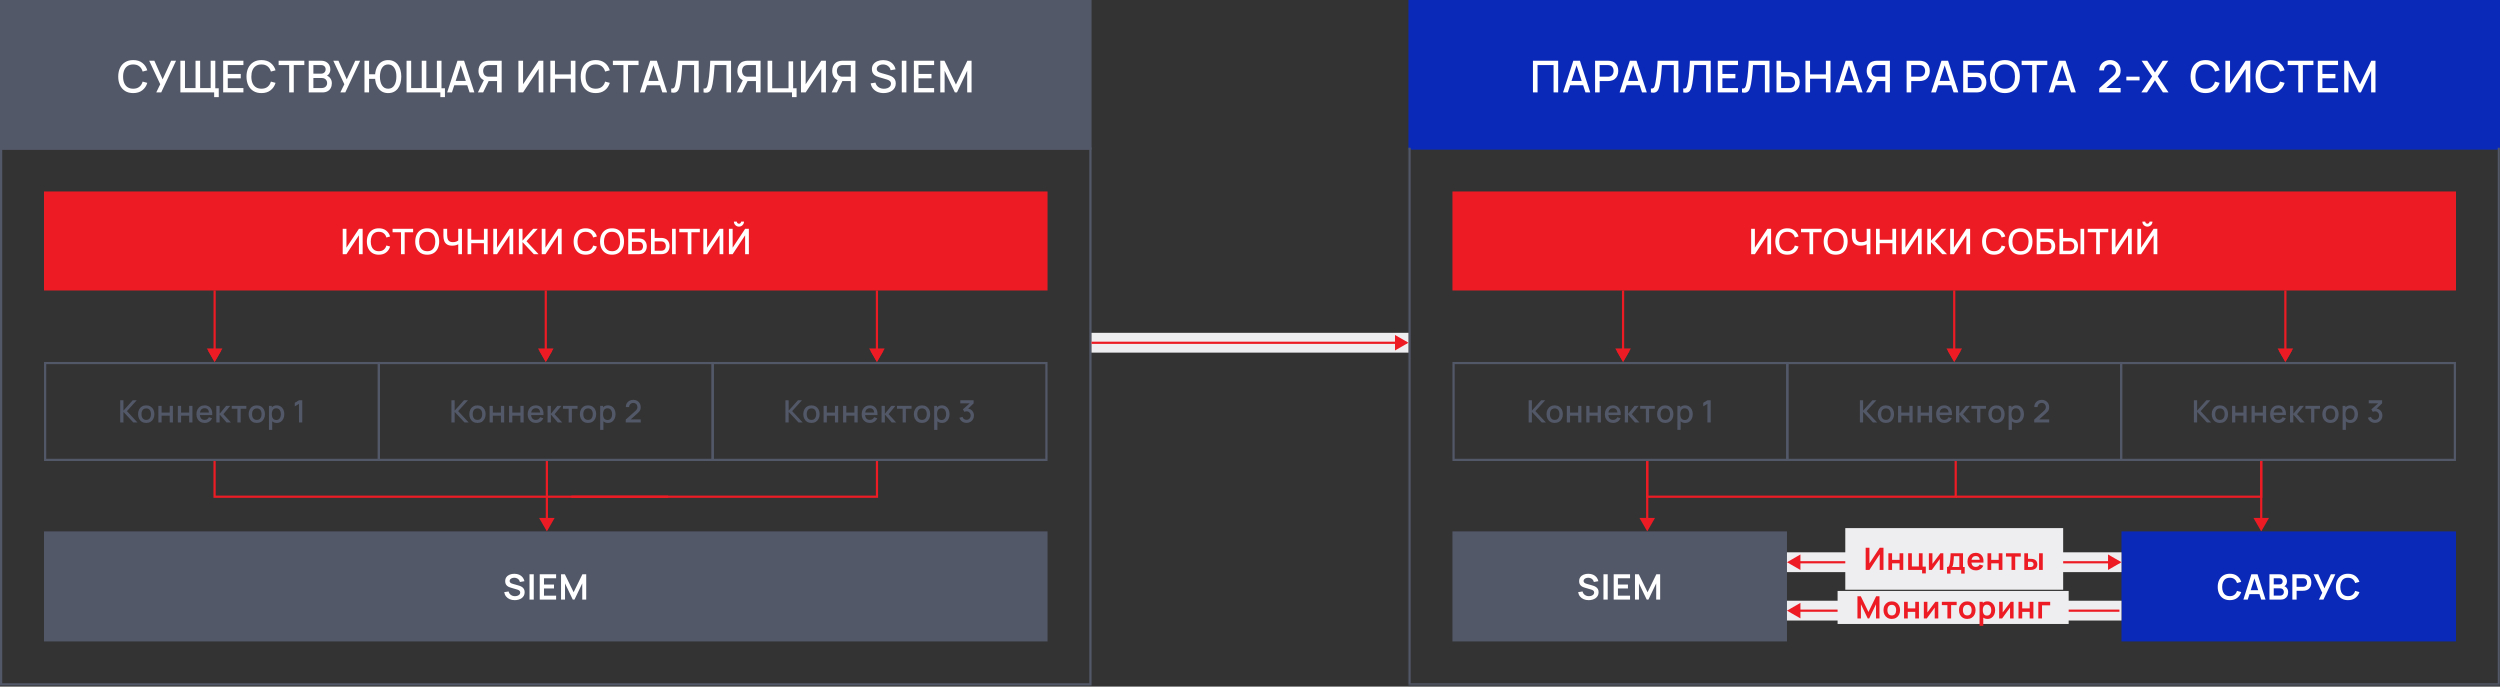 <?xml version="1.0" encoding="UTF-8"?> <svg xmlns="http://www.w3.org/2000/svg" width="1136" height="312" viewBox="0 0 1136 312" fill="none"><rect x="0" y="0" width="1136" height="312" fill="#333333" stroke="none"/><rect width="496" height="68" fill="#535868"></rect><path d="M60.533 42.3C59.093 42.3 57.866 41.987 56.853 41.36C55.839 40.727 55.063 39.847 54.523 38.72C53.989 37.593 53.723 36.287 53.723 34.8C53.723 33.313 53.989 32.007 54.523 30.88C55.063 29.753 55.839 28.877 56.853 28.25C57.866 27.617 59.093 27.3 60.533 27.3C62.193 27.3 63.566 27.72 64.653 28.56C65.746 29.4 66.506 30.53 66.933 31.95L64.813 32.52C64.533 31.513 64.033 30.723 63.313 30.15C62.599 29.577 61.673 29.29 60.533 29.29C59.513 29.29 58.663 29.52 57.983 29.98C57.303 30.44 56.789 31.083 56.443 31.91C56.103 32.737 55.933 33.7 55.933 34.8C55.926 35.9 56.093 36.863 56.433 37.69C56.779 38.517 57.293 39.16 57.973 39.62C58.659 40.08 59.513 40.31 60.533 40.31C61.673 40.31 62.599 40.023 63.313 39.45C64.033 38.87 64.533 38.08 64.813 37.08L66.933 37.65C66.506 39.07 65.746 40.2 64.653 41.04C63.566 41.88 62.193 42.3 60.533 42.3ZM70.997 42L72.817 38.27L67.797 27.6H70.147L73.907 36.05L77.767 27.6H79.997L73.257 42H70.997ZM97.313 44.13V42H95.913V40.12H99.403V44.13H97.313ZM81.963 42V27.6H84.053V40.03H88.853V27.6H90.943V40.03H95.733V27.6H97.833V42H81.963ZM101.406 42V27.6H110.606V29.57H103.496V33.61H109.406V35.58H103.496V40.03H110.606V42H101.406ZM118.812 42.3C117.372 42.3 116.146 41.987 115.132 41.36C114.119 40.727 113.342 39.847 112.802 38.72C112.269 37.593 112.002 36.287 112.002 34.8C112.002 33.313 112.269 32.007 112.802 30.88C113.342 29.753 114.119 28.877 115.132 28.25C116.146 27.617 117.372 27.3 118.812 27.3C120.472 27.3 121.846 27.72 122.932 28.56C124.026 29.4 124.786 30.53 125.212 31.95L123.092 32.52C122.812 31.513 122.312 30.723 121.592 30.15C120.879 29.577 119.952 29.29 118.812 29.29C117.792 29.29 116.942 29.52 116.262 29.98C115.582 30.44 115.069 31.083 114.722 31.91C114.382 32.737 114.212 33.7 114.212 34.8C114.206 35.9 114.372 36.863 114.712 37.69C115.059 38.517 115.572 39.16 116.252 39.62C116.939 40.08 117.792 40.31 118.812 40.31C119.952 40.31 120.879 40.023 121.592 39.45C122.312 38.87 122.812 38.08 123.092 37.08L125.212 37.65C124.786 39.07 124.026 40.2 122.932 41.04C121.846 41.88 120.472 42.3 118.812 42.3ZM131.402 42V29.57H126.612V27.6H138.282V29.57H133.492V42H131.402ZM140.282 42V27.6H145.942C146.855 27.6 147.622 27.787 148.242 28.16C148.862 28.533 149.329 29.017 149.642 29.61C149.955 30.197 150.112 30.817 150.112 31.47C150.112 32.263 149.915 32.943 149.522 33.51C149.135 34.077 148.612 34.463 147.952 34.67L147.932 34.18C148.852 34.407 149.559 34.85 150.052 35.51C150.545 36.163 150.792 36.927 150.792 37.8C150.792 38.647 150.622 39.383 150.282 40.01C149.949 40.637 149.459 41.127 148.812 41.48C148.172 41.827 147.395 42 146.482 42H140.282ZM142.402 40.01H146.162C146.635 40.01 147.059 39.92 147.432 39.74C147.812 39.56 148.109 39.303 148.322 38.97C148.542 38.63 148.652 38.227 148.652 37.76C148.652 37.327 148.555 36.937 148.362 36.59C148.175 36.237 147.902 35.96 147.542 35.76C147.189 35.553 146.772 35.45 146.292 35.45H142.402V40.01ZM142.402 33.48H145.912C146.299 33.48 146.645 33.403 146.952 33.25C147.265 33.09 147.512 32.863 147.692 32.57C147.879 32.27 147.972 31.91 147.972 31.49C147.972 30.93 147.785 30.47 147.412 30.11C147.039 29.75 146.539 29.57 145.912 29.57H142.402V33.48ZM154.647 42L156.467 38.27L151.447 27.6H153.797L157.557 36.05L161.417 27.6H163.647L156.907 42H154.647ZM165.613 42V27.6H167.703V33.75H170.863V35.85H167.703V42H165.613ZM176.383 42.3C175.423 42.3 174.573 42.117 173.833 41.75C173.093 41.383 172.47 40.867 171.963 40.2C171.457 39.527 171.07 38.733 170.803 37.82C170.543 36.9 170.413 35.893 170.413 34.8C170.413 33.7 170.543 32.693 170.803 31.78C171.07 30.867 171.457 30.077 171.963 29.41C172.47 28.737 173.093 28.22 173.833 27.86C174.573 27.493 175.423 27.31 176.383 27.31C177.337 27.31 178.183 27.493 178.923 27.86C179.663 28.22 180.287 28.737 180.793 29.41C181.3 30.077 181.683 30.867 181.943 31.78C182.21 32.693 182.343 33.7 182.343 34.8C182.343 35.913 182.21 36.93 181.943 37.85C181.683 38.763 181.3 39.553 180.793 40.22C180.287 40.887 179.663 41.4 178.923 41.76C178.183 42.12 177.337 42.3 176.383 42.3ZM176.383 40.31C177.01 40.31 177.557 40.173 178.023 39.9C178.497 39.62 178.887 39.23 179.193 38.73C179.5 38.23 179.73 37.647 179.883 36.98C180.043 36.307 180.123 35.58 180.123 34.8C180.13 34.02 180.057 33.297 179.903 32.63C179.75 31.957 179.517 31.373 179.203 30.88C178.897 30.38 178.507 29.99 178.033 29.71C177.56 29.43 177.01 29.29 176.383 29.29C175.75 29.29 175.197 29.43 174.723 29.71C174.257 29.99 173.87 30.38 173.563 30.88C173.257 31.373 173.027 31.957 172.873 32.63C172.72 33.297 172.64 34.02 172.633 34.8C172.633 35.58 172.71 36.307 172.863 36.98C173.017 37.647 173.247 38.23 173.553 38.73C173.86 39.23 174.25 39.62 174.723 39.9C175.197 40.173 175.75 40.31 176.383 40.31ZM200.094 44.13V42H198.694V40.12H202.184V44.13H200.094ZM184.744 42V27.6H186.834V40.03H191.634V27.6H193.724V40.03H198.514V27.6H200.614V42H184.744ZM203.187 42L207.867 27.6H210.877L215.557 42H213.387L209.077 28.86H209.617L205.357 42H203.187ZM205.617 38.75V36.79H213.137V38.75H205.617ZM227.961 42H225.861V36.83H221.791L220.941 36.73C219.767 36.523 218.887 36.007 218.301 35.18C217.714 34.347 217.421 33.357 217.421 32.21C217.421 31.437 217.554 30.73 217.821 30.09C218.087 29.45 218.487 28.92 219.021 28.5C219.554 28.08 220.224 27.807 221.031 27.68C221.217 27.647 221.414 27.627 221.621 27.62C221.827 27.607 222.001 27.6 222.141 27.6H227.961V42ZM219.541 42H217.151L220.271 35.6L222.381 36.14L219.541 42ZM225.861 34.85V29.57H222.221C222.087 29.57 221.937 29.577 221.771 29.59C221.611 29.603 221.457 29.63 221.311 29.67C220.884 29.77 220.541 29.957 220.281 30.23C220.021 30.497 219.831 30.807 219.711 31.16C219.597 31.507 219.541 31.857 219.541 32.21C219.541 32.563 219.597 32.917 219.711 33.27C219.831 33.623 220.021 33.937 220.281 34.21C220.541 34.477 220.884 34.66 221.311 34.76C221.457 34.793 221.611 34.817 221.771 34.83C221.937 34.843 222.087 34.85 222.221 34.85H225.861ZM246.892 42H244.772V31.29L237.682 42H235.562V27.6H237.682V38.3L244.772 27.6H246.892V42ZM250.084 42V27.6H252.174V33.81H259.374V27.6H261.474V42H259.374V35.78H252.174V42H250.084ZM270.693 42.3C269.253 42.3 268.026 41.987 267.013 41.36C265.999 40.727 265.223 39.847 264.683 38.72C264.149 37.593 263.883 36.287 263.883 34.8C263.883 33.313 264.149 32.007 264.683 30.88C265.223 29.753 265.999 28.877 267.013 28.25C268.026 27.617 269.253 27.3 270.693 27.3C272.353 27.3 273.726 27.72 274.813 28.56C275.906 29.4 276.666 30.53 277.093 31.95L274.973 32.52C274.693 31.513 274.193 30.723 273.473 30.15C272.759 29.577 271.833 29.29 270.693 29.29C269.673 29.29 268.823 29.52 268.143 29.98C267.463 30.44 266.949 31.083 266.603 31.91C266.263 32.737 266.093 33.7 266.093 34.8C266.086 35.9 266.253 36.863 266.593 37.69C266.939 38.517 267.453 39.16 268.133 39.62C268.819 40.08 269.673 40.31 270.693 40.31C271.833 40.31 272.759 40.023 273.473 39.45C274.193 38.87 274.693 38.08 274.973 37.08L277.093 37.65C276.666 39.07 275.906 40.2 274.813 41.04C273.726 41.88 272.353 42.3 270.693 42.3ZM283.282 42V29.57H278.492V27.6H290.162V29.57H285.372V42H283.282ZM290.772 42L295.452 27.6H298.462L303.142 42H300.972L296.662 28.86H297.202L292.942 42H290.772ZM293.202 38.75V36.79H300.722V38.75H293.202ZM305 42V40.21C305.34 40.243 305.62 40.227 305.84 40.16C306.067 40.087 306.257 39.947 306.41 39.74C306.563 39.527 306.693 39.22 306.8 38.82C306.913 38.42 307.023 37.903 307.13 37.27C307.277 36.463 307.4 35.633 307.5 34.78C307.6 33.927 307.683 33.08 307.75 32.24C307.823 31.393 307.883 30.577 307.93 29.79C307.977 29.003 308.013 28.273 308.04 27.6H317.49V42H315.4V29.57H310C309.967 30.103 309.927 30.7 309.88 31.36C309.833 32.02 309.777 32.72 309.71 33.46C309.643 34.2 309.56 34.963 309.46 35.75C309.367 36.537 309.247 37.327 309.1 38.12C308.98 38.8 308.833 39.413 308.66 39.96C308.487 40.507 308.253 40.963 307.96 41.33C307.667 41.69 307.283 41.93 306.81 42.05C306.337 42.177 305.733 42.16 305 42ZM319.697 42V40.21C320.037 40.243 320.317 40.227 320.537 40.16C320.764 40.087 320.954 39.947 321.107 39.74C321.26 39.527 321.39 39.22 321.497 38.82C321.61 38.42 321.72 37.903 321.827 37.27C321.974 36.463 322.097 35.633 322.197 34.78C322.297 33.927 322.38 33.08 322.447 32.24C322.52 31.393 322.58 30.577 322.627 29.79C322.674 29.003 322.71 28.273 322.737 27.6H332.187V42H330.097V29.57H324.697C324.664 30.103 324.624 30.7 324.577 31.36C324.53 32.02 324.474 32.72 324.407 33.46C324.34 34.2 324.257 34.963 324.157 35.75C324.064 36.537 323.944 37.327 323.797 38.12C323.677 38.8 323.53 39.413 323.357 39.96C323.184 40.507 322.95 40.963 322.657 41.33C322.364 41.69 321.98 41.93 321.507 42.05C321.034 42.177 320.43 42.16 319.697 42ZM345.604 42H343.504V36.83H339.434L338.584 36.73C337.41 36.523 336.53 36.007 335.944 35.18C335.357 34.347 335.064 33.357 335.064 32.21C335.064 31.437 335.197 30.73 335.464 30.09C335.73 29.45 336.13 28.92 336.664 28.5C337.197 28.08 337.867 27.807 338.674 27.68C338.86 27.647 339.057 27.627 339.264 27.62C339.47 27.607 339.644 27.6 339.784 27.6H345.604V42ZM337.184 42H334.794L337.914 35.6L340.024 36.14L337.184 42ZM343.504 34.85V29.57H339.864C339.73 29.57 339.58 29.577 339.414 29.59C339.254 29.603 339.1 29.63 338.954 29.67C338.527 29.77 338.184 29.957 337.924 30.23C337.664 30.497 337.474 30.807 337.354 31.16C337.24 31.507 337.184 31.857 337.184 32.21C337.184 32.563 337.24 32.917 337.354 33.27C337.474 33.623 337.664 33.937 337.924 34.21C338.184 34.477 338.527 34.66 338.954 34.76C339.1 34.793 339.254 34.817 339.414 34.83C339.58 34.843 339.73 34.85 339.864 34.85H343.504ZM359.882 44.13V42H348.802V27.6H350.892V40.12H358.312V27.87H360.402V40.12H361.972V44.13H359.882ZM375.297 42H373.177V31.29L366.087 42H363.967V27.6H366.087V38.3L373.177 27.6H375.297V42ZM388.698 42H386.598V36.83H382.528L381.678 36.73C380.505 36.523 379.625 36.007 379.038 35.18C378.452 34.347 378.158 33.357 378.158 32.21C378.158 31.437 378.292 30.73 378.558 30.09C378.825 29.45 379.225 28.92 379.758 28.5C380.292 28.08 380.962 27.807 381.768 27.68C381.955 27.647 382.152 27.627 382.358 27.62C382.565 27.607 382.738 27.6 382.878 27.6H388.698V42ZM380.278 42H377.888L381.008 35.6L383.118 36.14L380.278 42ZM386.598 34.85V29.57H382.958C382.825 29.57 382.675 29.577 382.508 29.59C382.348 29.603 382.195 29.63 382.048 29.67C381.622 29.77 381.278 29.957 381.018 30.23C380.758 30.497 380.568 30.807 380.448 31.16C380.335 31.507 380.278 31.857 380.278 32.21C380.278 32.563 380.335 32.917 380.448 33.27C380.568 33.623 380.758 33.937 381.018 34.21C381.278 34.477 381.622 34.66 382.048 34.76C382.195 34.793 382.348 34.817 382.508 34.83C382.675 34.843 382.825 34.85 382.958 34.85H386.598ZM401.52 42.3C400.487 42.3 399.553 42.123 398.72 41.77C397.893 41.41 397.21 40.9 396.67 40.24C396.137 39.573 395.79 38.783 395.63 37.87L397.81 37.54C398.03 38.42 398.49 39.107 399.19 39.6C399.89 40.087 400.707 40.33 401.64 40.33C402.22 40.33 402.753 40.24 403.24 40.06C403.727 39.873 404.117 39.61 404.41 39.27C404.71 38.923 404.86 38.51 404.86 38.03C404.86 37.77 404.813 37.54 404.72 37.34C404.633 37.14 404.51 36.967 404.35 36.82C404.197 36.667 404.007 36.537 403.78 36.43C403.56 36.317 403.317 36.22 403.05 36.14L399.36 35.05C399 34.943 398.633 34.807 398.26 34.64C397.887 34.467 397.543 34.243 397.23 33.97C396.923 33.69 396.673 33.347 396.48 32.94C396.287 32.527 396.19 32.027 396.19 31.44C396.19 30.553 396.417 29.803 396.87 29.19C397.33 28.57 397.95 28.103 398.73 27.79C399.51 27.47 400.383 27.31 401.35 27.31C402.323 27.323 403.193 27.497 403.96 27.83C404.733 28.163 405.373 28.643 405.88 29.27C406.393 29.89 406.747 30.643 406.94 31.53L404.7 31.91C404.6 31.37 404.387 30.907 404.06 30.52C403.733 30.127 403.333 29.827 402.86 29.62C402.387 29.407 401.873 29.297 401.32 29.29C400.787 29.277 400.297 29.357 399.85 29.53C399.41 29.703 399.057 29.947 398.79 30.26C398.53 30.573 398.4 30.933 398.4 31.34C398.4 31.74 398.517 32.063 398.75 32.31C398.983 32.557 399.27 32.753 399.61 32.9C399.957 33.04 400.3 33.157 400.64 33.25L403.3 34C403.633 34.093 404.01 34.22 404.43 34.38C404.857 34.533 405.267 34.75 405.66 35.03C406.06 35.31 406.39 35.683 406.65 36.15C406.91 36.61 407.04 37.19 407.04 37.89C407.04 38.617 406.893 39.257 406.6 39.81C406.307 40.357 405.903 40.817 405.39 41.19C404.883 41.557 404.297 41.833 403.63 42.02C402.963 42.207 402.26 42.3 401.52 42.3ZM409.771 42V27.6H411.861V42H409.771ZM415.264 42V27.6H424.464V29.57H417.354V33.61H423.264V35.58H417.354V40.03H424.464V42H415.264ZM427.266 42V27.6H429.156L434.376 38.43L439.566 27.6H441.476V41.99H439.496V32.14L434.846 42H433.896L429.236 32.14V42H427.266Z" fill="white"></path><rect x="0.5" y="67.5" width="495" height="243.471" stroke="#535868"></rect><rect width="456" height="45" transform="translate(20 87)" fill="#ED1C24"></rect><path d="M164.788 115.5H163.092V106.932L157.42 115.5H155.724V103.98H157.42V112.54L163.092 103.98H164.788V115.5ZM172.149 115.74C170.997 115.74 170.016 115.489 169.205 114.988C168.394 114.481 167.773 113.777 167.341 112.876C166.914 111.975 166.701 110.929 166.701 109.74C166.701 108.551 166.914 107.505 167.341 106.604C167.773 105.703 168.394 105.001 169.205 104.5C170.016 103.993 170.997 103.74 172.149 103.74C173.477 103.74 174.576 104.076 175.445 104.748C176.32 105.42 176.928 106.324 177.269 107.46L175.573 107.916C175.349 107.111 174.949 106.479 174.373 106.02C173.802 105.561 173.061 105.332 172.149 105.332C171.333 105.332 170.653 105.516 170.109 105.884C169.565 106.252 169.154 106.767 168.877 107.428C168.605 108.089 168.469 108.86 168.469 109.74C168.464 110.62 168.597 111.391 168.869 112.052C169.146 112.713 169.557 113.228 170.101 113.596C170.65 113.964 171.333 114.148 172.149 114.148C173.061 114.148 173.802 113.919 174.373 113.46C174.949 112.996 175.349 112.364 175.573 111.564L177.269 112.02C176.928 113.156 176.32 114.06 175.445 114.732C174.576 115.404 173.477 115.74 172.149 115.74ZM182.22 115.5V105.556H178.388V103.98H187.724V105.556H183.892V115.5H182.22ZM194.133 115.74C192.981 115.74 191.999 115.489 191.189 114.988C190.378 114.481 189.757 113.777 189.325 112.876C188.898 111.975 188.685 110.929 188.685 109.74C188.685 108.551 188.898 107.505 189.325 106.604C189.757 105.703 190.378 105.001 191.189 104.5C191.999 103.993 192.981 103.74 194.133 103.74C195.279 103.74 196.258 103.993 197.069 104.5C197.885 105.001 198.506 105.703 198.933 106.604C199.359 107.505 199.573 108.551 199.573 109.74C199.573 110.929 199.359 111.975 198.933 112.876C198.506 113.777 197.885 114.481 197.069 114.988C196.258 115.489 195.279 115.74 194.133 115.74ZM194.133 114.148C194.949 114.159 195.626 113.98 196.165 113.612C196.709 113.239 197.117 112.721 197.389 112.06C197.661 111.393 197.797 110.62 197.797 109.74C197.797 108.86 197.661 108.092 197.389 107.436C197.117 106.775 196.709 106.26 196.165 105.892C195.626 105.524 194.949 105.337 194.133 105.332C193.317 105.321 192.637 105.5 192.093 105.868C191.554 106.236 191.149 106.753 190.877 107.42C190.605 108.087 190.466 108.86 190.461 109.74C190.455 110.62 190.589 111.391 190.861 112.052C191.133 112.708 191.541 113.22 192.085 113.588C192.634 113.956 193.317 114.143 194.133 114.148ZM208.224 115.5V110.284L208.536 110.788C208.211 111.049 207.779 111.257 207.24 111.412C206.702 111.561 206.118 111.636 205.488 111.636C204.507 111.636 203.723 111.449 203.136 111.076C202.555 110.697 202.134 110.177 201.872 109.516C201.616 108.855 201.488 108.095 201.488 107.236V103.98H203.184V106.7C203.184 107.143 203.216 107.564 203.28 107.964C203.344 108.364 203.467 108.721 203.648 109.036C203.83 109.345 204.094 109.591 204.44 109.772C204.787 109.948 205.24 110.036 205.8 110.036C206.451 110.036 207.008 109.932 207.472 109.724C207.936 109.511 208.27 109.284 208.472 109.044L208.224 110.004V103.98H209.912V115.5H208.224ZM212.465 115.5V103.98H214.137V108.948H219.897V103.98H221.577V115.5H219.897V110.524H214.137V115.5H212.465ZM233.208 115.5H231.512V106.932L225.84 115.5H224.144V103.98H225.84V112.54L231.512 103.98H233.208V115.5ZM235.761 115.5V103.98H237.433V109.356L242.257 103.98H244.337L239.241 109.604L244.713 115.5H242.569L237.433 109.996V115.5H235.761ZM255.223 115.5H253.527V106.932L247.855 115.5H246.159V103.98H247.855V112.54L253.527 103.98H255.223V115.5ZM266.107 115.74C264.955 115.74 263.974 115.489 263.163 114.988C262.352 114.481 261.731 113.777 261.299 112.876C260.872 111.975 260.659 110.929 260.659 109.74C260.659 108.551 260.872 107.505 261.299 106.604C261.731 105.703 262.352 105.001 263.163 104.5C263.974 103.993 264.955 103.74 266.107 103.74C267.435 103.74 268.534 104.076 269.403 104.748C270.278 105.42 270.886 106.324 271.227 107.46L269.531 107.916C269.307 107.111 268.907 106.479 268.331 106.02C267.76 105.561 267.019 105.332 266.107 105.332C265.291 105.332 264.611 105.516 264.067 105.884C263.523 106.252 263.112 106.767 262.835 107.428C262.563 108.089 262.427 108.86 262.427 109.74C262.422 110.62 262.555 111.391 262.827 112.052C263.104 112.713 263.515 113.228 264.059 113.596C264.608 113.964 265.291 114.148 266.107 114.148C267.019 114.148 267.76 113.919 268.331 113.46C268.907 112.996 269.307 112.364 269.531 111.564L271.227 112.02C270.886 113.156 270.278 114.06 269.403 114.732C268.534 115.404 267.435 115.74 266.107 115.74ZM278.115 115.74C276.963 115.74 275.981 115.489 275.171 114.988C274.36 114.481 273.739 113.777 273.307 112.876C272.88 111.975 272.667 110.929 272.667 109.74C272.667 108.551 272.88 107.505 273.307 106.604C273.739 105.703 274.36 105.001 275.171 104.5C275.981 103.993 276.963 103.74 278.115 103.74C279.261 103.74 280.24 103.993 281.051 104.5C281.867 105.001 282.488 105.703 282.915 106.604C283.341 107.505 283.555 108.551 283.555 109.74C283.555 110.929 283.341 111.975 282.915 112.876C282.488 113.777 281.867 114.481 281.051 114.988C280.24 115.489 279.261 115.74 278.115 115.74ZM278.115 114.148C278.931 114.159 279.608 113.98 280.147 113.612C280.691 113.239 281.099 112.721 281.371 112.06C281.643 111.393 281.779 110.62 281.779 109.74C281.779 108.86 281.643 108.092 281.371 107.436C281.099 106.775 280.691 106.26 280.147 105.892C279.608 105.524 278.931 105.337 278.115 105.332C277.299 105.321 276.619 105.5 276.075 105.868C275.536 106.236 275.131 106.753 274.859 107.42C274.587 108.087 274.448 108.86 274.443 109.74C274.437 110.62 274.571 111.391 274.843 112.052C275.115 112.708 275.523 113.22 276.067 113.588C276.616 113.956 277.299 114.143 278.115 114.148ZM285.47 115.5V103.98H292.982V105.556H287.142V108.332H290.126C290.233 108.332 290.369 108.337 290.534 108.348C290.705 108.353 290.865 108.367 291.014 108.388C291.638 108.463 292.164 108.665 292.59 108.996C293.022 109.327 293.348 109.745 293.566 110.252C293.79 110.759 293.902 111.313 293.902 111.916C293.902 112.519 293.793 113.073 293.574 113.58C293.356 114.087 293.03 114.505 292.598 114.836C292.172 115.167 291.644 115.369 291.014 115.444C290.865 115.465 290.708 115.481 290.542 115.492C290.377 115.497 290.238 115.5 290.126 115.5H285.47ZM287.142 113.924H290.062C290.169 113.924 290.286 113.919 290.414 113.908C290.548 113.897 290.673 113.881 290.79 113.86C291.308 113.753 291.67 113.508 291.878 113.124C292.092 112.74 292.198 112.337 292.198 111.916C292.198 111.489 292.092 111.087 291.878 110.708C291.67 110.324 291.308 110.079 290.79 109.972C290.673 109.945 290.548 109.929 290.414 109.924C290.286 109.913 290.169 109.908 290.062 109.908H287.142V113.924ZM295.814 115.5V103.98H297.486V108.116H300.47C300.576 108.116 300.712 108.121 300.878 108.132C301.048 108.137 301.206 108.153 301.35 108.18C301.99 108.281 302.523 108.5 302.95 108.836C303.382 109.172 303.704 109.596 303.918 110.108C304.136 110.62 304.246 111.188 304.246 111.812C304.246 112.431 304.139 112.996 303.926 113.508C303.712 114.02 303.39 114.444 302.958 114.78C302.531 115.116 301.995 115.335 301.35 115.436C301.206 115.457 301.051 115.473 300.886 115.484C300.72 115.495 300.582 115.5 300.47 115.5H295.814ZM297.486 113.924H300.406C300.507 113.924 300.622 113.919 300.75 113.908C300.883 113.897 301.008 113.876 301.126 113.844C301.472 113.764 301.747 113.617 301.95 113.404C302.158 113.185 302.307 112.937 302.398 112.66C302.494 112.377 302.542 112.095 302.542 111.812C302.542 111.529 302.494 111.247 302.398 110.964C302.307 110.681 302.158 110.433 301.95 110.22C301.747 110.001 301.472 109.852 301.126 109.772C301.008 109.74 300.883 109.721 300.75 109.716C300.622 109.705 300.507 109.7 300.406 109.7H297.486V113.924ZM305.382 115.5V103.98H307.054V115.5H305.382ZM312.498 115.5V105.556H308.666V103.98H318.002V105.556H314.17V115.5H312.498ZM328.666 115.5H326.97V106.932L321.298 115.5H319.602V103.98H321.298V112.54L326.97 103.98H328.666V115.5ZM331.219 115.5V103.98H332.915V112.54L338.587 103.98H340.283V115.5H338.587V106.932L332.915 115.5H331.219ZM335.779 102.988C335.352 102.988 334.966 102.884 334.619 102.676C334.272 102.468 333.995 102.191 333.787 101.844C333.579 101.497 333.475 101.111 333.475 100.684H334.803C334.803 100.951 334.899 101.18 335.091 101.372C335.283 101.564 335.512 101.66 335.779 101.66C336.051 101.66 336.28 101.564 336.467 101.372C336.659 101.18 336.755 100.951 336.755 100.684H338.083C338.083 101.111 337.979 101.497 337.771 101.844C337.563 102.191 337.283 102.468 336.931 102.676C336.584 102.884 336.2 102.988 335.779 102.988Z" fill="white"></path><path d="M97.525 164.471L100.412 159.471H94.639L97.525 164.471ZM97.025 132V159.971H98.025V132H97.025Z" fill="#ED1C24"></path><path d="M101.051 158.357L97.532 164.471L94 158.357H101.051Z" fill="#ED1C24"></path><path d="M248 164.471L250.887 159.471H245.113L248 164.471ZM247.5 132V159.971H248.5V132H247.5Z" fill="#ED1C24"></path><path d="M251.525 158.357L248.007 164.471L244.475 158.357H251.525Z" fill="#ED1C24"></path><path d="M402 158.357L398.481 164.471L394.949 158.357H402Z" fill="#ED1C24"></path><path d="M398.475 164.471L401.361 159.471H395.588L398.475 164.471ZM397.975 132V159.971H398.975V132H397.975Z" fill="#ED1C24"></path><rect x="20.5" y="164.971" width="151.667" height="44" stroke="#535868"></rect><path d="M54.624 191.971V181.891H56.087V186.595L60.308 181.891H62.128L57.669 186.812L62.457 191.971H60.581L56.087 187.155V191.971H54.624ZM66.445 192.181C65.689 192.181 65.033 192.011 64.478 191.67C63.922 191.33 63.493 190.861 63.19 190.263C62.891 189.661 62.742 188.968 62.742 188.184C62.742 187.396 62.896 186.703 63.204 186.105C63.512 185.503 63.943 185.037 64.499 184.705C65.054 184.369 65.703 184.201 66.445 184.201C67.201 184.201 67.856 184.372 68.412 184.712C68.967 185.053 69.396 185.522 69.7 186.119C70.003 186.717 70.155 187.405 70.155 188.184C70.155 188.973 70.001 189.668 69.693 190.27C69.389 190.868 68.96 191.337 68.405 191.677C67.849 192.013 67.196 192.181 66.445 192.181ZM66.445 190.802C67.168 190.802 67.707 190.56 68.062 190.074C68.421 189.584 68.601 188.954 68.601 188.184C68.601 187.396 68.419 186.766 68.055 186.294C67.695 185.818 67.159 185.58 66.445 185.58C65.955 185.58 65.551 185.692 65.234 185.916C64.916 186.136 64.681 186.441 64.527 186.833C64.373 187.221 64.296 187.671 64.296 188.184C64.296 188.978 64.478 189.612 64.842 190.088C65.206 190.564 65.74 190.802 66.445 190.802ZM71.966 191.971V184.411H73.429V187.498H77.118V184.411H78.581V191.971H77.118V188.877H73.429V191.971H71.966ZM80.818 191.971V184.411H82.281V187.498H85.97V184.411H87.433V191.971H85.97V188.877H82.281V191.971H80.818ZM93.031 192.181C92.279 192.181 91.619 192.018 91.049 191.691C90.485 191.36 90.044 190.9 89.727 190.312C89.414 189.72 89.257 189.034 89.257 188.254C89.257 187.428 89.412 186.712 89.719 186.105C90.032 185.499 90.466 185.03 91.022 184.698C91.577 184.367 92.223 184.201 92.96 184.201C93.731 184.201 94.386 184.381 94.927 184.74C95.469 185.095 95.873 185.601 96.138 186.259C96.409 186.917 96.516 187.699 96.46 188.604H94.998V188.072C94.988 187.195 94.82 186.546 94.493 186.126C94.171 185.706 93.679 185.496 93.016 185.496C92.284 185.496 91.733 185.727 91.365 186.189C90.996 186.651 90.811 187.319 90.811 188.191C90.811 189.022 90.996 189.666 91.365 190.123C91.733 190.576 92.265 190.802 92.96 190.802C93.418 190.802 93.812 190.7 94.144 190.494C94.48 190.284 94.741 189.986 94.927 189.598L96.362 190.053C96.069 190.73 95.623 191.255 95.025 191.628C94.428 191.997 93.763 192.181 93.031 192.181ZM90.335 188.604V187.463H95.733V188.604H90.335ZM98.304 191.971L98.311 184.411H99.795V188.051L102.763 184.411H104.625L101.489 188.191L104.947 191.971H102.959L99.795 188.331V191.971H98.304ZM107.886 191.971V185.727H105.303V184.411H111.932V185.727H109.349V191.971H107.886ZM116.687 192.181C115.931 192.181 115.276 192.011 114.72 191.67C114.165 191.33 113.736 190.861 113.432 190.263C113.134 189.661 112.984 188.968 112.984 188.184C112.984 187.396 113.138 186.703 113.446 186.105C113.754 185.503 114.186 185.037 114.741 184.705C115.297 184.369 115.945 184.201 116.687 184.201C117.443 184.201 118.099 184.372 118.654 184.712C119.21 185.053 119.639 185.522 119.942 186.119C120.246 186.717 120.397 187.405 120.397 188.184C120.397 188.973 120.243 189.668 119.935 190.27C119.632 190.868 119.203 191.337 118.647 191.677C118.092 192.013 117.439 192.181 116.687 192.181ZM116.687 190.802C117.411 190.802 117.95 190.56 118.304 190.074C118.664 189.584 118.843 188.954 118.843 188.184C118.843 187.396 118.661 186.766 118.297 186.294C117.938 185.818 117.401 185.58 116.687 185.58C116.197 185.58 115.794 185.692 115.476 185.916C115.159 186.136 114.923 186.441 114.769 186.833C114.615 187.221 114.538 187.671 114.538 188.184C114.538 188.978 114.72 189.612 115.084 190.088C115.448 190.564 115.983 190.802 116.687 190.802ZM125.765 192.181C125.041 192.181 124.435 192.006 123.945 191.656C123.455 191.302 123.084 190.823 122.832 190.221C122.58 189.619 122.454 188.94 122.454 188.184C122.454 187.428 122.577 186.749 122.825 186.147C123.077 185.545 123.445 185.072 123.931 184.726C124.421 184.376 125.023 184.201 125.737 184.201C126.446 184.201 127.057 184.376 127.571 184.726C128.089 185.072 128.488 185.545 128.768 186.147C129.048 186.745 129.188 187.424 129.188 188.184C129.188 188.94 129.048 189.622 128.768 190.228C128.492 190.83 128.098 191.306 127.585 191.656C127.076 192.006 126.469 192.181 125.765 192.181ZM122.209 195.331V184.411H123.511V189.85H123.679V195.331H122.209ZM125.562 190.858C126.028 190.858 126.413 190.739 126.717 190.501C127.025 190.263 127.253 189.944 127.403 189.542C127.557 189.136 127.634 188.684 127.634 188.184C127.634 187.69 127.557 187.242 127.403 186.84C127.253 186.439 127.022 186.119 126.71 185.881C126.397 185.643 125.998 185.524 125.513 185.524C125.055 185.524 124.677 185.636 124.379 185.86C124.085 186.084 123.865 186.397 123.721 186.798C123.581 187.2 123.511 187.662 123.511 188.184C123.511 188.707 123.581 189.169 123.721 189.57C123.861 189.972 124.082 190.287 124.386 190.515C124.689 190.744 125.081 190.858 125.562 190.858ZM135.853 191.971V183.501L133.956 184.656V183.025L135.853 181.891H137.344V191.971H135.853Z" fill="#535868"></path><rect x="172.167" y="164.971" width="151.667" height="44" stroke="#535868"></rect><path d="M205.136 191.971V181.891H206.599V186.595L210.82 181.891H212.64L208.181 186.812L212.969 191.971H211.093L206.599 187.155V191.971H205.136ZM216.956 192.181C216.2 192.181 215.545 192.011 214.989 191.67C214.434 191.33 214.005 190.861 213.701 190.263C213.403 189.661 213.253 188.968 213.253 188.184C213.253 187.396 213.407 186.703 213.715 186.105C214.023 185.503 214.455 185.037 215.01 184.705C215.566 184.369 216.214 184.201 216.956 184.201C217.712 184.201 218.368 184.372 218.923 184.712C219.479 185.053 219.908 185.522 220.211 186.119C220.515 186.717 220.666 187.405 220.666 188.184C220.666 188.973 220.512 189.668 220.204 190.27C219.901 190.868 219.472 191.337 218.916 191.677C218.361 192.013 217.708 192.181 216.956 192.181ZM216.956 190.802C217.68 190.802 218.219 190.56 218.573 190.074C218.933 189.584 219.112 188.954 219.112 188.184C219.112 187.396 218.93 186.766 218.566 186.294C218.207 185.818 217.67 185.58 216.956 185.58C216.466 185.58 216.063 185.692 215.745 185.916C215.428 186.136 215.192 186.441 215.038 186.833C214.884 187.221 214.807 187.671 214.807 188.184C214.807 188.978 214.989 189.612 215.353 190.088C215.717 190.564 216.252 190.802 216.956 190.802ZM222.478 191.971V184.411H223.941V187.498H227.63V184.411H229.093V191.971H227.63V188.877H223.941V191.971H222.478ZM231.33 191.971V184.411H232.793V187.498H236.482V184.411H237.945V191.971H236.482V188.877H232.793V191.971H231.33ZM243.542 192.181C242.791 192.181 242.131 192.018 241.561 191.691C240.997 191.36 240.556 190.9 240.238 190.312C239.926 189.72 239.769 189.034 239.769 188.254C239.769 187.428 239.923 186.712 240.231 186.105C240.544 185.499 240.978 185.03 241.533 184.698C242.089 184.367 242.735 184.201 243.472 184.201C244.242 184.201 244.898 184.381 245.439 184.74C245.981 185.095 246.384 185.601 246.65 186.259C246.921 186.917 247.028 187.699 246.972 188.604H245.509V188.072C245.5 187.195 245.332 186.546 245.005 186.126C244.683 185.706 244.191 185.496 243.528 185.496C242.796 185.496 242.245 185.727 241.876 186.189C241.508 186.651 241.323 187.319 241.323 188.191C241.323 189.022 241.508 189.666 241.876 190.123C242.245 190.576 242.777 190.802 243.472 190.802C243.93 190.802 244.324 190.7 244.655 190.494C244.991 190.284 245.253 189.986 245.439 189.598L246.874 190.053C246.58 190.73 246.135 191.255 245.537 191.628C244.94 191.997 244.275 192.181 243.542 192.181ZM240.847 188.604V187.463H246.244V188.604H240.847ZM248.816 191.971L248.823 184.411H250.307V188.051L253.275 184.411H255.137L252.001 188.191L255.459 191.971H253.471L250.307 188.331V191.971H248.816ZM258.398 191.971V185.727H255.815V184.411H262.444V185.727H259.861V191.971H258.398ZM267.199 192.181C266.443 192.181 265.787 192.011 265.232 191.67C264.677 191.33 264.247 190.861 263.944 190.263C263.645 189.661 263.496 188.968 263.496 188.184C263.496 187.396 263.65 186.703 263.958 186.105C264.266 185.503 264.698 185.037 265.253 184.705C265.808 184.369 266.457 184.201 267.199 184.201C267.955 184.201 268.611 184.372 269.166 184.712C269.721 185.053 270.151 185.522 270.454 186.119C270.757 186.717 270.909 187.405 270.909 188.184C270.909 188.973 270.755 189.668 270.447 190.27C270.144 190.868 269.714 191.337 269.159 191.677C268.604 192.013 267.95 192.181 267.199 192.181ZM267.199 190.802C267.922 190.802 268.461 190.56 268.816 190.074C269.175 189.584 269.355 188.954 269.355 188.184C269.355 187.396 269.173 186.766 268.809 186.294C268.45 185.818 267.913 185.58 267.199 185.58C266.709 185.58 266.305 185.692 265.988 185.916C265.671 186.136 265.435 186.441 265.281 186.833C265.127 187.221 265.05 187.671 265.05 188.184C265.05 188.978 265.232 189.612 265.596 190.088C265.96 190.564 266.494 190.802 267.199 190.802ZM276.276 192.181C275.553 192.181 274.946 192.006 274.456 191.656C273.966 191.302 273.595 190.823 273.343 190.221C273.091 189.619 272.965 188.94 272.965 188.184C272.965 187.428 273.089 186.749 273.336 186.147C273.588 185.545 273.957 185.072 274.442 184.726C274.932 184.376 275.534 184.201 276.248 184.201C276.958 184.201 277.569 184.376 278.082 184.726C278.6 185.072 278.999 185.545 279.279 186.147C279.559 186.745 279.699 187.424 279.699 188.184C279.699 188.94 279.559 189.622 279.279 190.228C279.004 190.83 278.61 191.306 278.096 191.656C277.588 192.006 276.981 192.181 276.276 192.181ZM272.72 195.331V184.411H274.022V189.85H274.19V195.331H272.72ZM276.073 190.858C276.54 190.858 276.925 190.739 277.228 190.501C277.536 190.263 277.765 189.944 277.914 189.542C278.068 189.136 278.145 188.684 278.145 188.184C278.145 187.69 278.068 187.242 277.914 186.84C277.765 186.439 277.534 186.119 277.221 185.881C276.909 185.643 276.51 185.524 276.024 185.524C275.567 185.524 275.189 185.636 274.89 185.86C274.596 186.084 274.377 186.397 274.232 186.798C274.092 187.2 274.022 187.662 274.022 188.184C274.022 188.707 274.092 189.169 274.232 189.57C274.372 189.972 274.594 190.287 274.897 190.515C275.201 190.744 275.593 190.858 276.073 190.858ZM284.328 191.964L284.335 190.662L288.724 186.728C289.078 186.416 289.319 186.117 289.445 185.832C289.575 185.548 289.641 185.263 289.641 184.978C289.641 184.619 289.561 184.297 289.403 184.012C289.244 183.723 289.025 183.494 288.745 183.326C288.465 183.158 288.143 183.074 287.779 183.074C287.405 183.074 287.072 183.163 286.778 183.34C286.488 183.513 286.262 183.744 286.099 184.033C285.935 184.323 285.856 184.635 285.861 184.971H284.363C284.363 184.318 284.51 183.746 284.804 183.256C285.102 182.762 285.511 182.377 286.029 182.101C286.547 181.821 287.139 181.681 287.807 181.681C288.441 181.681 289.011 181.826 289.515 182.115C290.019 182.4 290.415 182.792 290.705 183.291C290.999 183.791 291.146 184.36 291.146 184.999C291.146 185.461 291.085 185.853 290.964 186.175C290.842 186.497 290.66 186.796 290.418 187.071C290.175 187.347 289.872 187.645 289.508 187.967L286.12 190.991L285.959 190.571H291.146V191.964H284.328Z" fill="#535868"></path><rect x="323.833" y="164.971" width="151.667" height="44" stroke="#535868"></rect><path d="M356.904 191.971V181.891H358.367V186.595L362.588 181.891H364.408L359.949 186.812L364.737 191.971H362.861L358.367 187.155V191.971H356.904ZM368.725 192.181C367.969 192.181 367.313 192.011 366.758 191.67C366.203 191.33 365.773 190.861 365.47 190.263C365.171 189.661 365.022 188.968 365.022 188.184C365.022 187.396 365.176 186.703 365.484 186.105C365.792 185.503 366.224 185.037 366.779 184.705C367.334 184.369 367.983 184.201 368.725 184.201C369.481 184.201 370.137 184.372 370.692 184.712C371.247 185.053 371.677 185.522 371.98 186.119C372.283 186.717 372.435 187.405 372.435 188.184C372.435 188.973 372.281 189.668 371.973 190.27C371.67 190.868 371.24 191.337 370.685 191.677C370.13 192.013 369.476 192.181 368.725 192.181ZM368.725 190.802C369.448 190.802 369.987 190.56 370.342 190.074C370.701 189.584 370.881 188.954 370.881 188.184C370.881 187.396 370.699 186.766 370.335 186.294C369.976 185.818 369.439 185.58 368.725 185.58C368.235 185.58 367.831 185.692 367.514 185.916C367.197 186.136 366.961 186.441 366.807 186.833C366.653 187.221 366.576 187.671 366.576 188.184C366.576 188.978 366.758 189.612 367.122 190.088C367.486 190.564 368.02 190.802 368.725 190.802ZM374.246 191.971V184.411H375.709V187.498H379.398V184.411H380.861V191.971H379.398V188.877H375.709V191.971H374.246ZM383.099 191.971V184.411H384.562V187.498H388.251V184.411H389.714V191.971H388.251V188.877H384.562V191.971H383.099ZM395.311 192.181C394.559 192.181 393.899 192.018 393.33 191.691C392.765 191.36 392.324 190.9 392.007 190.312C391.694 189.72 391.538 189.034 391.538 188.254C391.538 187.428 391.692 186.712 392 186.105C392.312 185.499 392.746 185.03 393.302 184.698C393.857 184.367 394.503 184.201 395.241 184.201C396.011 184.201 396.666 184.381 397.208 184.74C397.749 185.095 398.153 185.601 398.419 186.259C398.689 186.917 398.797 187.699 398.741 188.604H397.278V188.072C397.268 187.195 397.1 186.546 396.774 186.126C396.452 185.706 395.959 185.496 395.297 185.496C394.564 185.496 394.013 185.727 393.645 186.189C393.276 186.651 393.092 187.319 393.092 188.191C393.092 189.022 393.276 189.666 393.645 190.123C394.013 190.576 394.545 190.802 395.241 190.802C395.698 190.802 396.092 190.7 396.424 190.494C396.76 190.284 397.021 189.986 397.208 189.598L398.643 190.053C398.349 190.73 397.903 191.255 397.306 191.628C396.708 191.997 396.043 192.181 395.311 192.181ZM392.616 188.604V187.463H398.013V188.604H392.616ZM400.584 191.971L400.591 184.411H402.075V188.051L405.043 184.411H406.905L403.769 188.191L407.227 191.971H405.239L402.075 188.331V191.971H400.584ZM410.166 191.971V185.727H407.583V184.411H414.212V185.727H411.629V191.971H410.166ZM418.968 192.181C418.212 192.181 417.556 192.011 417.001 191.67C416.445 191.33 416.016 190.861 415.713 190.263C415.414 189.661 415.265 188.968 415.265 188.184C415.265 187.396 415.419 186.703 415.727 186.105C416.035 185.503 416.466 185.037 417.022 184.705C417.577 184.369 418.226 184.201 418.968 184.201C419.724 184.201 420.379 184.372 420.935 184.712C421.49 185.053 421.919 185.522 422.223 186.119C422.526 186.717 422.678 187.405 422.678 188.184C422.678 188.973 422.524 189.668 422.216 190.27C421.912 190.868 421.483 191.337 420.928 191.677C420.372 192.013 419.719 192.181 418.968 192.181ZM418.968 190.802C419.691 190.802 420.23 190.56 420.585 190.074C420.944 189.584 421.124 188.954 421.124 188.184C421.124 187.396 420.942 186.766 420.578 186.294C420.218 185.818 419.682 185.58 418.968 185.58C418.478 185.58 418.074 185.692 417.757 185.916C417.439 186.136 417.204 186.441 417.05 186.833C416.896 187.221 416.819 187.671 416.819 188.184C416.819 188.978 417.001 189.612 417.365 190.088C417.729 190.564 418.263 190.802 418.968 190.802ZM428.045 192.181C427.321 192.181 426.715 192.006 426.225 191.656C425.735 191.302 425.364 190.823 425.112 190.221C424.86 189.619 424.734 188.94 424.734 188.184C424.734 187.428 424.857 186.749 425.105 186.147C425.357 185.545 425.725 185.072 426.211 184.726C426.701 184.376 427.303 184.201 428.017 184.201C428.726 184.201 429.337 184.376 429.851 184.726C430.369 185.072 430.768 185.545 431.048 186.147C431.328 186.745 431.468 187.424 431.468 188.184C431.468 188.94 431.328 189.622 431.048 190.228C430.772 190.83 430.378 191.306 429.865 191.656C429.356 192.006 428.749 192.181 428.045 192.181ZM424.489 195.331V184.411H425.791V189.85H425.959V195.331H424.489ZM427.842 190.858C428.308 190.858 428.693 190.739 428.997 190.501C429.305 190.263 429.533 189.944 429.683 189.542C429.837 189.136 429.914 188.684 429.914 188.184C429.914 187.69 429.837 187.242 429.683 186.84C429.533 186.439 429.302 186.119 428.99 185.881C428.677 185.643 428.278 185.524 427.793 185.524C427.335 185.524 426.957 185.636 426.659 185.86C426.365 186.084 426.145 186.397 426.001 186.798C425.861 187.2 425.791 187.662 425.791 188.184C425.791 188.707 425.861 189.169 426.001 189.57C426.141 189.972 426.362 190.287 426.666 190.515C426.969 190.744 427.361 190.858 427.842 190.858ZM439.197 192.16C438.698 192.16 438.229 192.067 437.79 191.88C437.351 191.689 436.971 191.418 436.649 191.068C436.332 190.718 436.101 190.305 435.956 189.829L437.37 189.437C437.505 189.871 437.741 190.205 438.077 190.438C438.413 190.667 438.786 190.779 439.197 190.774C439.566 190.77 439.89 190.683 440.17 190.515C440.45 190.347 440.669 190.121 440.828 189.836C440.987 189.547 441.066 189.216 441.066 188.842C441.066 188.282 440.891 187.82 440.541 187.456C440.196 187.092 439.743 186.91 439.183 186.91C439.024 186.91 438.861 186.934 438.693 186.98C438.53 187.027 438.376 187.088 438.231 187.162L437.545 186.007L441.101 182.864L441.255 183.284H436.355V181.891H442.417V183.284L439.463 186.126L439.449 185.65C440.084 185.65 440.634 185.793 441.101 186.077C441.568 186.357 441.927 186.74 442.179 187.225C442.436 187.706 442.564 188.245 442.564 188.842C442.564 189.486 442.412 190.058 442.109 190.557C441.81 191.057 441.407 191.449 440.898 191.733C440.394 192.018 439.827 192.16 439.197 192.16Z" fill="#535868"></path><path d="M248.5 209.471V239.22" stroke="#ED1C24"></path><path d="M97.5 209.471V225.707H303.67" stroke="#ED1C24"></path><path d="M398.5 209.471V225.707H259.669" stroke="#ED1C24"></path><path d="M252.025 235.357L248.507 241.471L244.975 235.357H252.025Z" fill="#ED1C24"></path><rect width="456" height="50" transform="translate(20 241.471)" fill="#535868"></rect><path d="M233.881 272.711C233.038 272.711 232.278 272.565 231.601 272.271C230.929 271.978 230.374 271.559 229.937 271.015C229.505 270.466 229.23 269.815 229.113 269.063L231.113 268.759C231.283 269.442 231.633 269.97 232.161 270.343C232.694 270.717 233.307 270.903 234.001 270.903C234.411 270.903 234.798 270.839 235.161 270.711C235.523 270.583 235.817 270.397 236.041 270.151C236.27 269.906 236.385 269.605 236.385 269.247C236.385 269.087 236.358 268.941 236.305 268.807C236.251 268.669 236.171 268.546 236.065 268.439C235.963 268.333 235.83 268.237 235.665 268.151C235.505 268.061 235.318 267.983 235.105 267.919L232.129 267.039C231.873 266.965 231.595 266.866 231.297 266.743C231.003 266.615 230.723 266.442 230.457 266.223C230.195 265.999 229.979 265.717 229.809 265.375C229.643 265.029 229.561 264.602 229.561 264.095C229.561 263.354 229.747 262.733 230.121 262.231C230.499 261.725 231.006 261.346 231.641 261.095C232.281 260.845 232.99 260.722 233.769 260.727C234.558 260.733 235.262 260.869 235.881 261.135C236.499 261.397 237.017 261.778 237.433 262.279C237.849 262.781 238.142 263.386 238.313 264.095L236.241 264.455C236.155 264.05 235.99 263.706 235.745 263.423C235.505 263.135 235.209 262.917 234.857 262.767C234.51 262.618 234.139 262.538 233.745 262.527C233.361 262.522 233.003 262.581 232.673 262.703C232.347 262.821 232.083 262.991 231.881 263.215C231.683 263.439 231.585 263.701 231.585 263.999C231.585 264.282 231.67 264.514 231.841 264.695C232.011 264.871 232.222 265.013 232.473 265.119C232.729 265.221 232.987 265.306 233.249 265.375L235.313 265.951C235.595 266.026 235.913 266.127 236.265 266.255C236.617 266.383 236.955 266.562 237.281 266.791C237.606 267.021 237.873 267.322 238.081 267.695C238.294 268.069 238.401 268.543 238.401 269.119C238.401 269.717 238.275 270.242 238.025 270.695C237.779 271.143 237.446 271.517 237.025 271.815C236.603 272.114 236.121 272.338 235.577 272.487C235.038 272.637 234.473 272.711 233.881 272.711ZM240.612 272.471V260.951H242.54V272.471H240.612ZM245.257 272.471V260.951H252.697V262.759H247.185V265.599H251.737V267.407H247.185V270.663H252.697V272.471H245.257ZM254.936 272.471V260.951H256.672L260.656 269.111L264.64 260.951H266.376V272.471H264.576V265.087L261.04 272.471H260.272L256.744 265.087V272.471H254.936Z" fill="white"></path><rect width="496" height="68" transform="translate(640)" fill="#0A29B8"></rect><path d="M696.579 42V27.6H708.029V42H705.939V29.57H698.669V42H696.579ZM710.237 42L714.917 27.6H717.927L722.607 42H720.437L716.127 28.86H716.667L712.407 42H710.237ZM712.667 38.75V36.79H720.187V38.75H712.667ZM724.801 42V27.6H730.621C730.761 27.6 730.934 27.607 731.141 27.62C731.347 27.627 731.544 27.647 731.731 27.68C732.531 27.807 733.197 28.08 733.731 28.5C734.271 28.92 734.674 29.45 734.941 30.09C735.207 30.73 735.341 31.437 735.341 32.21C735.341 32.99 735.207 33.7 734.941 34.34C734.674 34.98 734.271 35.51 733.731 35.93C733.197 36.35 732.531 36.623 731.731 36.75C731.544 36.777 731.344 36.797 731.131 36.81C730.924 36.823 730.754 36.83 730.621 36.83H726.891V42H724.801ZM726.891 34.85H730.541C730.674 34.85 730.821 34.843 730.981 34.83C731.147 34.817 731.304 34.793 731.451 34.76C731.877 34.66 732.221 34.477 732.481 34.21C732.741 33.937 732.927 33.623 733.041 33.27C733.154 32.917 733.211 32.563 733.211 32.21C733.211 31.857 733.154 31.507 733.041 31.16C732.927 30.807 732.741 30.497 732.481 30.23C732.221 29.957 731.877 29.77 731.451 29.67C731.304 29.63 731.147 29.603 730.981 29.59C730.821 29.577 730.674 29.57 730.541 29.57H726.891V34.85ZM735.939 42L740.619 27.6H743.629L748.309 42H746.139L741.829 28.86H742.369L738.109 42H735.939ZM738.369 38.75V36.79H745.889V38.75H738.369ZM750.167 42V40.21C750.507 40.243 750.787 40.227 751.007 40.16C751.234 40.087 751.424 39.947 751.577 39.74C751.731 39.527 751.861 39.22 751.967 38.82C752.081 38.42 752.191 37.903 752.297 37.27C752.444 36.463 752.567 35.633 752.667 34.78C752.767 33.927 752.851 33.08 752.917 32.24C752.991 31.393 753.051 30.577 753.097 29.79C753.144 29.003 753.181 28.273 753.207 27.6H762.657V42H760.567V29.57H755.167C755.134 30.103 755.094 30.7 755.047 31.36C755.001 32.02 754.944 32.72 754.877 33.46C754.811 34.2 754.727 34.963 754.627 35.75C754.534 36.537 754.414 37.327 754.267 38.12C754.147 38.8 754.001 39.413 753.827 39.96C753.654 40.507 753.421 40.963 753.127 41.33C752.834 41.69 752.451 41.93 751.977 42.05C751.504 42.177 750.901 42.16 750.167 42ZM764.864 42V40.21C765.204 40.243 765.484 40.227 765.704 40.16C765.931 40.087 766.121 39.947 766.274 39.74C766.427 39.527 766.557 39.22 766.664 38.82C766.777 38.42 766.887 37.903 766.994 37.27C767.141 36.463 767.264 35.633 767.364 34.78C767.464 33.927 767.547 33.08 767.614 32.24C767.687 31.393 767.747 30.577 767.794 29.79C767.841 29.003 767.877 28.273 767.904 27.6H777.354V42H775.264V29.57H769.864C769.831 30.103 769.791 30.7 769.744 31.36C769.697 32.02 769.641 32.72 769.574 33.46C769.507 34.2 769.424 34.963 769.324 35.75C769.231 36.537 769.111 37.327 768.964 38.12C768.844 38.8 768.697 39.413 768.524 39.96C768.351 40.507 768.117 40.963 767.824 41.33C767.531 41.69 767.147 41.93 766.674 42.05C766.201 42.177 765.597 42.16 764.864 42ZM780.561 42V27.6H789.761V29.57H782.651V33.61H788.561V35.58H782.651V40.03H789.761V42H780.561ZM791.563 42V40.21C791.903 40.243 792.183 40.227 792.403 40.16C792.629 40.087 792.819 39.947 792.973 39.74C793.126 39.527 793.256 39.22 793.363 38.82C793.476 38.42 793.586 37.903 793.693 37.27C793.839 36.463 793.963 35.633 794.063 34.78C794.163 33.927 794.246 33.08 794.313 32.24C794.386 31.393 794.446 30.577 794.493 29.79C794.539 29.003 794.576 28.273 794.603 27.6H804.053V42H801.963V29.57H796.563C796.529 30.103 796.489 30.7 796.443 31.36C796.396 32.02 796.339 32.72 796.273 33.46C796.206 34.2 796.123 34.963 796.023 35.75C795.929 36.537 795.809 37.327 795.663 38.12C795.543 38.8 795.396 39.413 795.223 39.96C795.049 40.507 794.816 40.963 794.523 41.33C794.229 41.69 793.846 41.93 793.373 42.05C792.899 42.177 792.296 42.16 791.563 42ZM807.249 42V27.6H809.339V32.77H813.069C813.203 32.77 813.373 32.777 813.579 32.79C813.793 32.797 813.989 32.817 814.169 32.85C814.969 32.977 815.636 33.25 816.169 33.67C816.709 34.09 817.113 34.62 817.379 35.26C817.653 35.9 817.789 36.61 817.789 37.39C817.789 38.163 817.656 38.87 817.389 39.51C817.123 40.15 816.719 40.68 816.179 41.1C815.646 41.52 814.976 41.793 814.169 41.92C813.989 41.947 813.796 41.967 813.589 41.98C813.383 41.993 813.209 42 813.069 42H807.249ZM809.339 40.03H812.989C813.116 40.03 813.259 40.023 813.419 40.01C813.586 39.997 813.743 39.97 813.889 39.93C814.323 39.83 814.666 39.647 814.919 39.38C815.179 39.107 815.366 38.797 815.479 38.45C815.599 38.097 815.659 37.743 815.659 37.39C815.659 37.037 815.599 36.683 815.479 36.33C815.366 35.977 815.179 35.667 814.919 35.4C814.666 35.127 814.323 34.94 813.889 34.84C813.743 34.8 813.586 34.777 813.419 34.77C813.259 34.757 813.116 34.75 812.989 34.75H809.339V40.03ZM820.394 42V27.6H822.484V33.81H829.684V27.6H831.784V42H829.684V35.78H822.484V42H820.394ZM833.993 42L838.673 27.6H841.683L846.363 42H844.193L839.883 28.86H840.423L836.163 42H833.993ZM836.423 38.75V36.79H843.943V38.75H836.423ZM858.767 42H856.667V36.83H852.597L851.747 36.73C850.574 36.523 849.694 36.007 849.107 35.18C848.52 34.347 848.227 33.357 848.227 32.21C848.227 31.437 848.36 30.73 848.627 30.09C848.894 29.45 849.294 28.92 849.827 28.5C850.36 28.08 851.03 27.807 851.837 27.68C852.024 27.647 852.22 27.627 852.427 27.62C852.634 27.607 852.807 27.6 852.947 27.6H858.767V42ZM850.347 42H847.957L851.077 35.6L853.187 36.14L850.347 42ZM856.667 34.85V29.57H853.027C852.894 29.57 852.744 29.577 852.577 29.59C852.417 29.603 852.264 29.63 852.117 29.67C851.69 29.77 851.347 29.957 851.087 30.23C850.827 30.497 850.637 30.807 850.517 31.16C850.404 31.507 850.347 31.857 850.347 32.21C850.347 32.563 850.404 32.917 850.517 33.27C850.637 33.623 850.827 33.937 851.087 34.21C851.347 34.477 851.69 34.66 852.117 34.76C852.264 34.793 852.417 34.817 852.577 34.83C852.744 34.843 852.894 34.85 853.027 34.85H856.667ZM866.369 42V27.6H872.189C872.329 27.6 872.502 27.607 872.709 27.62C872.915 27.627 873.112 27.647 873.299 27.68C874.099 27.807 874.765 28.08 875.299 28.5C875.839 28.92 876.242 29.45 876.509 30.09C876.775 30.73 876.909 31.437 876.909 32.21C876.909 32.99 876.775 33.7 876.509 34.34C876.242 34.98 875.839 35.51 875.299 35.93C874.765 36.35 874.099 36.623 873.299 36.75C873.112 36.777 872.912 36.797 872.699 36.81C872.492 36.823 872.322 36.83 872.189 36.83H868.459V42H866.369ZM868.459 34.85H872.109C872.242 34.85 872.389 34.843 872.549 34.83C872.715 34.817 872.872 34.793 873.019 34.76C873.445 34.66 873.789 34.477 874.049 34.21C874.309 33.937 874.495 33.623 874.609 33.27C874.722 32.917 874.779 32.563 874.779 32.21C874.779 31.857 874.722 31.507 874.609 31.16C874.495 30.807 874.309 30.497 874.049 30.23C873.789 29.957 873.445 29.77 873.019 29.67C872.872 29.63 872.715 29.603 872.549 29.59C872.389 29.577 872.242 29.57 872.109 29.57H868.459V34.85ZM877.507 42L882.187 27.6H885.197L889.877 42H887.707L883.397 28.86H883.937L879.677 42H877.507ZM879.937 38.75V36.79H887.457V38.75H879.937ZM892.071 42V27.6H901.461V29.57H894.161V33.04H897.891C898.024 33.04 898.194 33.047 898.401 33.06C898.614 33.067 898.814 33.083 899.001 33.11C899.781 33.203 900.438 33.457 900.971 33.87C901.511 34.283 901.918 34.807 902.191 35.44C902.471 36.073 902.611 36.767 902.611 37.52C902.611 38.273 902.474 38.967 902.201 39.6C901.928 40.233 901.521 40.757 900.981 41.17C900.448 41.583 899.788 41.837 899.001 41.93C898.814 41.957 898.618 41.977 898.411 41.99C898.204 41.997 898.031 42 897.891 42H892.071ZM894.161 40.03H897.811C897.944 40.03 898.091 40.023 898.251 40.01C898.418 39.997 898.574 39.977 898.721 39.95C899.368 39.817 899.821 39.51 900.081 39.03C900.348 38.55 900.481 38.047 900.481 37.52C900.481 36.987 900.348 36.483 900.081 36.01C899.821 35.53 899.368 35.223 898.721 35.09C898.574 35.057 898.418 35.037 898.251 35.03C898.091 35.017 897.944 35.01 897.811 35.01H894.161V40.03ZM911.02 42.3C909.58 42.3 908.353 41.987 907.34 41.36C906.327 40.727 905.55 39.847 905.01 38.72C904.477 37.593 904.21 36.287 904.21 34.8C904.21 33.313 904.477 32.007 905.01 30.88C905.55 29.753 906.327 28.877 907.34 28.25C908.353 27.617 909.58 27.3 911.02 27.3C912.453 27.3 913.677 27.617 914.69 28.25C915.71 28.877 916.487 29.753 917.02 30.88C917.553 32.007 917.82 33.313 917.82 34.8C917.82 36.287 917.553 37.593 917.02 38.72C916.487 39.847 915.71 40.727 914.69 41.36C913.677 41.987 912.453 42.3 911.02 42.3ZM911.02 40.31C912.04 40.323 912.887 40.1 913.56 39.64C914.24 39.173 914.75 38.527 915.09 37.7C915.43 36.867 915.6 35.9 915.6 34.8C915.6 33.7 915.43 32.74 915.09 31.92C914.75 31.093 914.24 30.45 913.56 29.99C912.887 29.53 912.04 29.297 911.02 29.29C910 29.277 909.15 29.5 908.47 29.96C907.797 30.42 907.29 31.067 906.95 31.9C906.61 32.733 906.437 33.7 906.43 34.8C906.423 35.9 906.59 36.863 906.93 37.69C907.27 38.51 907.78 39.15 908.46 39.61C909.147 40.07 910 40.303 911.02 40.31ZM923.414 42V29.57H918.624V27.6H930.294V29.57H925.504V42H923.414ZM930.904 42L935.584 27.6H938.594L943.274 42H941.104L936.794 28.86H937.334L933.074 42H930.904ZM933.334 38.75V36.79H940.854V38.75H933.334ZM953.876 41.99L953.886 40.13L960.156 34.51C960.662 34.063 961.006 33.637 961.186 33.23C961.372 32.823 961.466 32.417 961.466 32.01C961.466 31.497 961.352 31.037 961.126 30.63C960.899 30.217 960.586 29.89 960.186 29.65C959.786 29.41 959.326 29.29 958.806 29.29C958.272 29.29 957.796 29.417 957.376 29.67C956.962 29.917 956.639 30.247 956.406 30.66C956.172 31.073 956.059 31.52 956.066 32H953.926C953.926 31.067 954.136 30.25 954.556 29.55C954.982 28.843 955.566 28.293 956.306 27.9C957.046 27.5 957.892 27.3 958.846 27.3C959.752 27.3 960.566 27.507 961.286 27.92C962.006 28.327 962.572 28.887 962.986 29.6C963.406 30.313 963.616 31.127 963.616 32.04C963.616 32.7 963.529 33.26 963.356 33.72C963.182 34.18 962.922 34.607 962.576 35C962.229 35.393 961.796 35.82 961.276 36.28L956.436 40.6L956.206 40H963.616V41.99H953.876ZM966.214 36.53V34.85H972.214V36.53H966.214ZM973.016 42L977.926 34.71L973.146 27.6H975.706L979.216 32.94L982.706 27.6H985.276L980.496 34.71L985.396 42H982.836L979.216 36.49L975.586 42H973.016ZM1002.21 42.3C1000.77 42.3 999.541 41.987 998.528 41.36C997.514 40.727 996.738 39.847 996.198 38.72C995.664 37.593 995.398 36.287 995.398 34.8C995.398 33.313 995.664 32.007 996.198 30.88C996.738 29.753 997.514 28.877 998.528 28.25C999.541 27.617 1000.77 27.3 1002.21 27.3C1003.87 27.3 1005.24 27.72 1006.33 28.56C1007.42 29.4 1008.18 30.53 1008.61 31.95L1006.49 32.52C1006.21 31.513 1005.71 30.723 1004.99 30.15C1004.27 29.577 1003.35 29.29 1002.21 29.29C1001.19 29.29 1000.34 29.52 999.658 29.98C998.978 30.44 998.464 31.083 998.118 31.91C997.778 32.737 997.608 33.7 997.608 34.8C997.601 35.9 997.768 36.863 998.108 37.69C998.454 38.517 998.968 39.16 999.648 39.62C1000.33 40.08 1001.19 40.31 1002.21 40.31C1003.35 40.31 1004.27 40.023 1004.99 39.45C1005.71 38.87 1006.21 38.08 1006.49 37.08L1008.61 37.65C1008.18 39.07 1007.42 40.2 1006.33 41.04C1005.24 41.88 1003.87 42.3 1002.21 42.3ZM1022.54 42H1020.42V31.29L1013.33 42H1011.21V27.6H1013.33V38.3L1020.42 27.6H1022.54V42ZM1031.74 42.3C1030.3 42.3 1029.07 41.987 1028.06 41.36C1027.04 40.727 1026.27 39.847 1025.73 38.72C1025.19 37.593 1024.93 36.287 1024.93 34.8C1024.93 33.313 1025.19 32.007 1025.73 30.88C1026.27 29.753 1027.04 28.877 1028.06 28.25C1029.07 27.617 1030.3 27.3 1031.74 27.3C1033.4 27.3 1034.77 27.72 1035.86 28.56C1036.95 29.4 1037.71 30.53 1038.14 31.95L1036.02 32.52C1035.74 31.513 1035.24 30.723 1034.52 30.15C1033.8 29.577 1032.88 29.29 1031.74 29.29C1030.72 29.29 1029.87 29.52 1029.19 29.98C1028.51 30.44 1027.99 31.083 1027.65 31.91C1027.31 32.737 1027.14 33.7 1027.14 34.8C1027.13 35.9 1027.3 36.863 1027.64 37.69C1027.98 38.517 1028.5 39.16 1029.18 39.62C1029.86 40.08 1030.72 40.31 1031.74 40.31C1032.88 40.31 1033.8 40.023 1034.52 39.45C1035.24 38.87 1035.74 38.08 1036.02 37.08L1038.14 37.65C1037.71 39.07 1036.95 40.2 1035.86 41.04C1034.77 41.88 1033.4 42.3 1031.74 42.3ZM1044.33 42V29.57H1039.54V27.6H1051.21V29.57H1046.42V42H1044.33ZM1053.21 42V27.6H1062.41V29.57H1055.3V33.61H1061.21V35.58H1055.3V40.03H1062.41V42H1053.21ZM1065.21 42V27.6H1067.1L1072.32 38.43L1077.51 27.6H1079.42V41.99H1077.44V32.14L1072.79 42H1071.84L1067.18 32.14V42H1065.21Z" fill="white"></path><mask id="path-22-inside-1_84_3048" fill="white"><path d="M640 67H1136V311.471H640V67Z"></path></mask><path d="M1136 311.471V312.471H1137V311.471H1136ZM640 311.471H639V312.471H640V311.471ZM1135 67V311.471H1137V67H1135ZM1136 310.471H640V312.471H1136V310.471ZM641 311.471V67H639V311.471H641Z" fill="#535868" mask="url(#path-22-inside-1_84_3048)"></path><rect width="456" height="45" transform="translate(660 87)" fill="#ED1C24"></rect><path d="M804.788 115.5H803.092V106.932L797.42 115.5H795.724V103.98H797.42V112.54L803.092 103.98H804.788V115.5ZM812.149 115.74C810.997 115.74 810.016 115.489 809.205 114.988C808.394 114.481 807.773 113.777 807.341 112.876C806.914 111.975 806.701 110.929 806.701 109.74C806.701 108.551 806.914 107.505 807.341 106.604C807.773 105.703 808.394 105.001 809.205 104.5C810.016 103.993 810.997 103.74 812.149 103.74C813.477 103.74 814.576 104.076 815.445 104.748C816.32 105.42 816.928 106.324 817.269 107.46L815.573 107.916C815.349 107.111 814.949 106.479 814.373 106.02C813.802 105.561 813.061 105.332 812.149 105.332C811.333 105.332 810.653 105.516 810.109 105.884C809.565 106.252 809.154 106.767 808.877 107.428C808.605 108.089 808.469 108.86 808.469 109.74C808.464 110.62 808.597 111.391 808.869 112.052C809.146 112.713 809.557 113.228 810.101 113.596C810.65 113.964 811.333 114.148 812.149 114.148C813.061 114.148 813.802 113.919 814.373 113.46C814.949 112.996 815.349 112.364 815.573 111.564L817.269 112.02C816.928 113.156 816.32 114.06 815.445 114.732C814.576 115.404 813.477 115.74 812.149 115.74ZM822.22 115.5V105.556H818.388V103.98H827.724V105.556H823.892V115.5H822.22ZM834.133 115.74C832.981 115.74 831.999 115.489 831.189 114.988C830.378 114.481 829.757 113.777 829.325 112.876C828.898 111.975 828.685 110.929 828.685 109.74C828.685 108.551 828.898 107.505 829.325 106.604C829.757 105.703 830.378 105.001 831.189 104.5C831.999 103.993 832.981 103.74 834.133 103.74C835.279 103.74 836.258 103.993 837.069 104.5C837.885 105.001 838.506 105.703 838.933 106.604C839.359 107.505 839.573 108.551 839.573 109.74C839.573 110.929 839.359 111.975 838.933 112.876C838.506 113.777 837.885 114.481 837.069 114.988C836.258 115.489 835.279 115.74 834.133 115.74ZM834.133 114.148C834.949 114.159 835.626 113.98 836.165 113.612C836.709 113.239 837.117 112.721 837.389 112.06C837.661 111.393 837.797 110.62 837.797 109.74C837.797 108.86 837.661 108.092 837.389 107.436C837.117 106.775 836.709 106.26 836.165 105.892C835.626 105.524 834.949 105.337 834.133 105.332C833.317 105.321 832.637 105.5 832.093 105.868C831.554 106.236 831.149 106.753 830.877 107.42C830.605 108.087 830.466 108.86 830.461 109.74C830.455 110.62 830.589 111.391 830.861 112.052C831.133 112.708 831.541 113.22 832.085 113.588C832.634 113.956 833.317 114.143 834.133 114.148ZM848.224 115.5V110.284L848.536 110.788C848.211 111.049 847.779 111.257 847.24 111.412C846.702 111.561 846.118 111.636 845.488 111.636C844.507 111.636 843.723 111.449 843.136 111.076C842.555 110.697 842.134 110.177 841.872 109.516C841.616 108.855 841.488 108.095 841.488 107.236V103.98H843.184V106.7C843.184 107.143 843.216 107.564 843.28 107.964C843.344 108.364 843.467 108.721 843.648 109.036C843.83 109.345 844.094 109.591 844.44 109.772C844.787 109.948 845.24 110.036 845.8 110.036C846.451 110.036 847.008 109.932 847.472 109.724C847.936 109.511 848.27 109.284 848.472 109.044L848.224 110.004V103.98H849.912V115.5H848.224ZM852.465 115.5V103.98H854.137V108.948H859.897V103.98H861.577V115.5H859.897V110.524H854.137V115.5H852.465ZM873.208 115.5H871.512V106.932L865.84 115.5H864.144V103.98H865.84V112.54L871.512 103.98H873.208V115.5ZM875.761 115.5V103.98H877.433V109.356L882.257 103.98H884.337L879.241 109.604L884.713 115.5H882.569L877.433 109.996V115.5H875.761ZM895.223 115.5H893.527V106.932L887.855 115.5H886.159V103.98H887.855V112.54L893.527 103.98H895.223V115.5ZM906.107 115.74C904.955 115.74 903.974 115.489 903.163 114.988C902.352 114.481 901.731 113.777 901.299 112.876C900.872 111.975 900.659 110.929 900.659 109.74C900.659 108.551 900.872 107.505 901.299 106.604C901.731 105.703 902.352 105.001 903.163 104.5C903.974 103.993 904.955 103.74 906.107 103.74C907.435 103.74 908.534 104.076 909.403 104.748C910.278 105.42 910.886 106.324 911.227 107.46L909.531 107.916C909.307 107.111 908.907 106.479 908.331 106.02C907.76 105.561 907.019 105.332 906.107 105.332C905.291 105.332 904.611 105.516 904.067 105.884C903.523 106.252 903.112 106.767 902.835 107.428C902.563 108.089 902.427 108.86 902.427 109.74C902.422 110.62 902.555 111.391 902.827 112.052C903.104 112.713 903.515 113.228 904.059 113.596C904.608 113.964 905.291 114.148 906.107 114.148C907.019 114.148 907.76 113.919 908.331 113.46C908.907 112.996 909.307 112.364 909.531 111.564L911.227 112.02C910.886 113.156 910.278 114.06 909.403 114.732C908.534 115.404 907.435 115.74 906.107 115.74ZM918.115 115.74C916.963 115.74 915.981 115.489 915.171 114.988C914.36 114.481 913.739 113.777 913.307 112.876C912.88 111.975 912.667 110.929 912.667 109.74C912.667 108.551 912.88 107.505 913.307 106.604C913.739 105.703 914.36 105.001 915.171 104.5C915.981 103.993 916.963 103.74 918.115 103.74C919.261 103.74 920.24 103.993 921.051 104.5C921.867 105.001 922.488 105.703 922.915 106.604C923.341 107.505 923.555 108.551 923.555 109.74C923.555 110.929 923.341 111.975 922.915 112.876C922.488 113.777 921.867 114.481 921.051 114.988C920.24 115.489 919.261 115.74 918.115 115.74ZM918.115 114.148C918.931 114.159 919.608 113.98 920.147 113.612C920.691 113.239 921.099 112.721 921.371 112.06C921.643 111.393 921.779 110.62 921.779 109.74C921.779 108.86 921.643 108.092 921.371 107.436C921.099 106.775 920.691 106.26 920.147 105.892C919.608 105.524 918.931 105.337 918.115 105.332C917.299 105.321 916.619 105.5 916.075 105.868C915.536 106.236 915.131 106.753 914.859 107.42C914.587 108.087 914.448 108.86 914.443 109.74C914.437 110.62 914.571 111.391 914.843 112.052C915.115 112.708 915.523 113.22 916.067 113.588C916.616 113.956 917.299 114.143 918.115 114.148ZM925.47 115.5V103.98H932.982V105.556H927.142V108.332H930.126C930.233 108.332 930.369 108.337 930.534 108.348C930.705 108.353 930.865 108.367 931.014 108.388C931.638 108.463 932.164 108.665 932.59 108.996C933.022 109.327 933.348 109.745 933.566 110.252C933.79 110.759 933.902 111.313 933.902 111.916C933.902 112.519 933.793 113.073 933.574 113.58C933.356 114.087 933.03 114.505 932.598 114.836C932.172 115.167 931.644 115.369 931.014 115.444C930.865 115.465 930.708 115.481 930.542 115.492C930.377 115.497 930.238 115.5 930.126 115.5H925.47ZM927.142 113.924H930.062C930.169 113.924 930.286 113.919 930.414 113.908C930.548 113.897 930.673 113.881 930.79 113.86C931.308 113.753 931.67 113.508 931.878 113.124C932.092 112.74 932.198 112.337 932.198 111.916C932.198 111.489 932.092 111.087 931.878 110.708C931.67 110.324 931.308 110.079 930.79 109.972C930.673 109.945 930.548 109.929 930.414 109.924C930.286 109.913 930.169 109.908 930.062 109.908H927.142V113.924ZM935.814 115.5V103.98H937.486V108.116H940.47C940.576 108.116 940.712 108.121 940.878 108.132C941.048 108.137 941.206 108.153 941.35 108.18C941.99 108.281 942.523 108.5 942.95 108.836C943.382 109.172 943.704 109.596 943.918 110.108C944.136 110.62 944.246 111.188 944.246 111.812C944.246 112.431 944.139 112.996 943.926 113.508C943.712 114.02 943.39 114.444 942.958 114.78C942.531 115.116 941.995 115.335 941.35 115.436C941.206 115.457 941.051 115.473 940.886 115.484C940.72 115.495 940.582 115.5 940.47 115.5H935.814ZM937.486 113.924H940.406C940.507 113.924 940.622 113.919 940.75 113.908C940.883 113.897 941.008 113.876 941.126 113.844C941.472 113.764 941.747 113.617 941.95 113.404C942.158 113.185 942.307 112.937 942.398 112.66C942.494 112.377 942.542 112.095 942.542 111.812C942.542 111.529 942.494 111.247 942.398 110.964C942.307 110.681 942.158 110.433 941.95 110.22C941.747 110.001 941.472 109.852 941.126 109.772C941.008 109.74 940.883 109.721 940.75 109.716C940.622 109.705 940.507 109.7 940.406 109.7H937.486V113.924ZM945.382 115.5V103.98H947.054V115.5H945.382ZM952.498 115.5V105.556H948.666V103.98H958.002V105.556H954.17V115.5H952.498ZM968.666 115.5H966.97V106.932L961.298 115.5H959.602V103.98H961.298V112.54L966.97 103.98H968.666V115.5ZM971.219 115.5V103.98H972.915V112.54L978.587 103.98H980.283V115.5H978.587V106.932L972.915 115.5H971.219ZM975.779 102.988C975.352 102.988 974.966 102.884 974.619 102.676C974.272 102.468 973.995 102.191 973.787 101.844C973.579 101.497 973.475 101.111 973.475 100.684H974.803C974.803 100.951 974.899 101.18 975.091 101.372C975.283 101.564 975.512 101.66 975.779 101.66C976.051 101.66 976.28 101.564 976.467 101.372C976.659 101.18 976.755 100.951 976.755 100.684H978.083C978.083 101.111 977.979 101.497 977.771 101.844C977.563 102.191 977.283 102.468 976.931 102.676C976.584 102.884 976.2 102.988 975.779 102.988Z" fill="white"></path><path d="M737.525 164.471L740.412 159.471H734.639L737.525 164.471ZM737.025 132V159.971H738.025V132H737.025Z" fill="#ED1C24"></path><path d="M741.051 158.357L737.532 164.471L734 158.357H741.051Z" fill="#ED1C24"></path><path d="M888 164.471L890.887 159.471H885.113L888 164.471ZM887.5 132V159.971H888.5V132H887.5Z" fill="#ED1C24"></path><path d="M891.525 158.357L888.007 164.471L884.475 158.357H891.525Z" fill="#ED1C24"></path><path d="M1042 158.357L1038.48 164.471L1034.95 158.357H1042Z" fill="#ED1C24"></path><path d="M1038.47 164.471L1041.36 159.471H1035.59L1038.47 164.471ZM1037.97 132V159.971H1038.97V132H1037.97Z" fill="#ED1C24"></path><rect x="660.5" y="164.971" width="151.667" height="44" stroke="#535868"></rect><path d="M694.624 191.971V181.891H696.087V186.595L700.308 181.891H702.128L697.669 186.812L702.457 191.971H700.581L696.087 187.155V191.971H694.624ZM706.445 192.181C705.689 192.181 705.033 192.011 704.478 191.67C703.922 191.33 703.493 190.861 703.19 190.263C702.891 189.661 702.742 188.968 702.742 188.184C702.742 187.396 702.896 186.703 703.204 186.105C703.512 185.503 703.943 185.037 704.499 184.705C705.054 184.369 705.703 184.201 706.445 184.201C707.201 184.201 707.856 184.372 708.412 184.712C708.967 185.053 709.396 185.522 709.7 186.119C710.003 186.717 710.155 187.405 710.155 188.184C710.155 188.973 710.001 189.668 709.693 190.27C709.389 190.868 708.96 191.337 708.405 191.677C707.849 192.013 707.196 192.181 706.445 192.181ZM706.445 190.802C707.168 190.802 707.707 190.56 708.062 190.074C708.421 189.584 708.601 188.954 708.601 188.184C708.601 187.396 708.419 186.766 708.055 186.294C707.695 185.818 707.159 185.58 706.445 185.58C705.955 185.58 705.551 185.692 705.234 185.916C704.916 186.136 704.681 186.441 704.527 186.833C704.373 187.221 704.296 187.671 704.296 188.184C704.296 188.978 704.478 189.612 704.842 190.088C705.206 190.564 705.74 190.802 706.445 190.802ZM711.966 191.971V184.411H713.429V187.498H717.118V184.411H718.581V191.971H717.118V188.877H713.429V191.971H711.966ZM720.818 191.971V184.411H722.281V187.498H725.97V184.411H727.433V191.971H725.97V188.877H722.281V191.971H720.818ZM733.031 192.181C732.279 192.181 731.619 192.018 731.05 191.691C730.485 191.36 730.044 190.9 729.727 190.312C729.414 189.72 729.258 189.034 729.258 188.254C729.258 187.428 729.412 186.712 729.72 186.105C730.032 185.499 730.466 185.03 731.022 184.698C731.577 184.367 732.223 184.201 732.961 184.201C733.731 184.201 734.386 184.381 734.928 184.74C735.469 185.095 735.873 185.601 736.139 186.259C736.409 186.917 736.517 187.699 736.461 188.604H734.998V188.072C734.988 187.195 734.82 186.546 734.494 186.126C734.172 185.706 733.679 185.496 733.017 185.496C732.284 185.496 731.733 185.727 731.365 186.189C730.996 186.651 730.812 187.319 730.812 188.191C730.812 189.022 730.996 189.666 731.365 190.123C731.733 190.576 732.265 190.802 732.961 190.802C733.418 190.802 733.812 190.7 734.144 190.494C734.48 190.284 734.741 189.986 734.928 189.598L736.363 190.053C736.069 190.73 735.623 191.255 735.026 191.628C734.428 191.997 733.763 192.181 733.031 192.181ZM730.336 188.604V187.463H735.733V188.604H730.336ZM738.304 191.971L738.311 184.411H739.795V188.051L742.763 184.411H744.625L741.489 188.191L744.947 191.971H742.959L739.795 188.331V191.971H738.304ZM747.886 191.971V185.727H745.303V184.411H751.932V185.727H749.349V191.971H747.886ZM756.687 192.181C755.931 192.181 755.276 192.011 754.72 191.67C754.165 191.33 753.736 190.861 753.432 190.263C753.134 189.661 752.984 188.968 752.984 188.184C752.984 187.396 753.138 186.703 753.446 186.105C753.754 185.503 754.186 185.037 754.741 184.705C755.297 184.369 755.945 184.201 756.687 184.201C757.443 184.201 758.099 184.372 758.654 184.712C759.21 185.053 759.639 185.522 759.942 186.119C760.246 186.717 760.397 187.405 760.397 188.184C760.397 188.973 760.243 189.668 759.935 190.27C759.632 190.868 759.203 191.337 758.647 191.677C758.092 192.013 757.439 192.181 756.687 192.181ZM756.687 190.802C757.411 190.802 757.95 190.56 758.304 190.074C758.664 189.584 758.843 188.954 758.843 188.184C758.843 187.396 758.661 186.766 758.297 186.294C757.938 185.818 757.401 185.58 756.687 185.58C756.197 185.58 755.794 185.692 755.476 185.916C755.159 186.136 754.923 186.441 754.769 186.833C754.615 187.221 754.538 187.671 754.538 188.184C754.538 188.978 754.72 189.612 755.084 190.088C755.448 190.564 755.983 190.802 756.687 190.802ZM765.765 192.181C765.041 192.181 764.435 192.006 763.945 191.656C763.455 191.302 763.084 190.823 762.832 190.221C762.58 189.619 762.454 188.94 762.454 188.184C762.454 187.428 762.577 186.749 762.825 186.147C763.077 185.545 763.445 185.072 763.931 184.726C764.421 184.376 765.023 184.201 765.737 184.201C766.446 184.201 767.057 184.376 767.571 184.726C768.089 185.072 768.488 185.545 768.768 186.147C769.048 186.745 769.188 187.424 769.188 188.184C769.188 188.94 769.048 189.622 768.768 190.228C768.492 190.83 768.098 191.306 767.585 191.656C767.076 192.006 766.469 192.181 765.765 192.181ZM762.209 195.331V184.411H763.511V189.85H763.679V195.331H762.209ZM765.562 190.858C766.028 190.858 766.413 190.739 766.717 190.501C767.025 190.263 767.253 189.944 767.403 189.542C767.557 189.136 767.634 188.684 767.634 188.184C767.634 187.69 767.557 187.242 767.403 186.84C767.253 186.439 767.022 186.119 766.71 185.881C766.397 185.643 765.998 185.524 765.513 185.524C765.055 185.524 764.677 185.636 764.379 185.86C764.085 186.084 763.865 186.397 763.721 186.798C763.581 187.2 763.511 187.662 763.511 188.184C763.511 188.707 763.581 189.169 763.721 189.57C763.861 189.972 764.082 190.287 764.386 190.515C764.689 190.744 765.081 190.858 765.562 190.858ZM775.853 191.971V183.501L773.956 184.656V183.025L775.853 181.891H777.344V191.971H775.853Z" fill="#535868"></path><rect x="812.167" y="164.971" width="151.667" height="44" stroke="#535868"></rect><path d="M845.136 191.971V181.891H846.599V186.595L850.82 181.891H852.64L848.181 186.812L852.969 191.971H851.093L846.599 187.155V191.971H845.136ZM856.956 192.181C856.2 192.181 855.545 192.011 854.989 191.67C854.434 191.33 854.005 190.861 853.701 190.263C853.403 189.661 853.253 188.968 853.253 188.184C853.253 187.396 853.407 186.703 853.715 186.105C854.023 185.503 854.455 185.037 855.01 184.705C855.566 184.369 856.214 184.201 856.956 184.201C857.712 184.201 858.368 184.372 858.923 184.712C859.479 185.053 859.908 185.522 860.211 186.119C860.515 186.717 860.666 187.405 860.666 188.184C860.666 188.973 860.512 189.668 860.204 190.27C859.901 190.868 859.472 191.337 858.916 191.677C858.361 192.013 857.708 192.181 856.956 192.181ZM856.956 190.802C857.68 190.802 858.219 190.56 858.573 190.074C858.933 189.584 859.112 188.954 859.112 188.184C859.112 187.396 858.93 186.766 858.566 186.294C858.207 185.818 857.67 185.58 856.956 185.58C856.466 185.58 856.063 185.692 855.745 185.916C855.428 186.136 855.192 186.441 855.038 186.833C854.884 187.221 854.807 187.671 854.807 188.184C854.807 188.978 854.989 189.612 855.353 190.088C855.717 190.564 856.252 190.802 856.956 190.802ZM862.478 191.971V184.411H863.941V187.498H867.63V184.411H869.093V191.971H867.63V188.877H863.941V191.971H862.478ZM871.33 191.971V184.411H872.793V187.498H876.482V184.411H877.945V191.971H876.482V188.877H872.793V191.971H871.33ZM883.542 192.181C882.791 192.181 882.131 192.018 881.561 191.691C880.997 191.36 880.556 190.9 880.238 190.312C879.926 189.72 879.769 189.034 879.769 188.254C879.769 187.428 879.923 186.712 880.231 186.105C880.544 185.499 880.978 185.03 881.533 184.698C882.089 184.367 882.735 184.201 883.472 184.201C884.242 184.201 884.898 184.381 885.439 184.74C885.981 185.095 886.384 185.601 886.65 186.259C886.921 186.917 887.028 187.699 886.972 188.604H885.509V188.072C885.5 187.195 885.332 186.546 885.005 186.126C884.683 185.706 884.191 185.496 883.528 185.496C882.796 185.496 882.245 185.727 881.876 186.189C881.508 186.651 881.323 187.319 881.323 188.191C881.323 189.022 881.508 189.666 881.876 190.123C882.245 190.576 882.777 190.802 883.472 190.802C883.93 190.802 884.324 190.7 884.655 190.494C884.991 190.284 885.253 189.986 885.439 189.598L886.874 190.053C886.58 190.73 886.135 191.255 885.537 191.628C884.94 191.997 884.275 192.181 883.542 192.181ZM880.847 188.604V187.463H886.244V188.604H880.847ZM888.816 191.971L888.823 184.411H890.307V188.051L893.275 184.411H895.137L892.001 188.191L895.459 191.971H893.471L890.307 188.331V191.971H888.816ZM898.398 191.971V185.727H895.815V184.411H902.444V185.727H899.861V191.971H898.398ZM907.199 192.181C906.443 192.181 905.787 192.011 905.232 191.67C904.677 191.33 904.247 190.861 903.944 190.263C903.645 189.661 903.496 188.968 903.496 188.184C903.496 187.396 903.65 186.703 903.958 186.105C904.266 185.503 904.698 185.037 905.253 184.705C905.808 184.369 906.457 184.201 907.199 184.201C907.955 184.201 908.611 184.372 909.166 184.712C909.721 185.053 910.151 185.522 910.454 186.119C910.757 186.717 910.909 187.405 910.909 188.184C910.909 188.973 910.755 189.668 910.447 190.27C910.144 190.868 909.714 191.337 909.159 191.677C908.604 192.013 907.95 192.181 907.199 192.181ZM907.199 190.802C907.922 190.802 908.461 190.56 908.816 190.074C909.175 189.584 909.355 188.954 909.355 188.184C909.355 187.396 909.173 186.766 908.809 186.294C908.45 185.818 907.913 185.58 907.199 185.58C906.709 185.58 906.305 185.692 905.988 185.916C905.671 186.136 905.435 186.441 905.281 186.833C905.127 187.221 905.05 187.671 905.05 188.184C905.05 188.978 905.232 189.612 905.596 190.088C905.96 190.564 906.494 190.802 907.199 190.802ZM916.276 192.181C915.553 192.181 914.946 192.006 914.456 191.656C913.966 191.302 913.595 190.823 913.343 190.221C913.091 189.619 912.965 188.94 912.965 188.184C912.965 187.428 913.089 186.749 913.336 186.147C913.588 185.545 913.957 185.072 914.442 184.726C914.932 184.376 915.534 184.201 916.248 184.201C916.958 184.201 917.569 184.376 918.082 184.726C918.6 185.072 918.999 185.545 919.279 186.147C919.559 186.745 919.699 187.424 919.699 188.184C919.699 188.94 919.559 189.622 919.279 190.228C919.004 190.83 918.61 191.306 918.096 191.656C917.588 192.006 916.981 192.181 916.276 192.181ZM912.72 195.331V184.411H914.022V189.85H914.19V195.331H912.72ZM916.073 190.858C916.54 190.858 916.925 190.739 917.228 190.501C917.536 190.263 917.765 189.944 917.914 189.542C918.068 189.136 918.145 188.684 918.145 188.184C918.145 187.69 918.068 187.242 917.914 186.84C917.765 186.439 917.534 186.119 917.221 185.881C916.909 185.643 916.51 185.524 916.024 185.524C915.567 185.524 915.189 185.636 914.89 185.86C914.596 186.084 914.377 186.397 914.232 186.798C914.092 187.2 914.022 187.662 914.022 188.184C914.022 188.707 914.092 189.169 914.232 189.57C914.372 189.972 914.594 190.287 914.897 190.515C915.201 190.744 915.593 190.858 916.073 190.858ZM924.328 191.964L924.335 190.662L928.724 186.728C929.078 186.416 929.319 186.117 929.445 185.832C929.575 185.548 929.641 185.263 929.641 184.978C929.641 184.619 929.561 184.297 929.403 184.012C929.244 183.723 929.025 183.494 928.745 183.326C928.465 183.158 928.143 183.074 927.779 183.074C927.405 183.074 927.072 183.163 926.778 183.34C926.488 183.513 926.262 183.744 926.099 184.033C925.935 184.323 925.856 184.635 925.861 184.971H924.363C924.363 184.318 924.51 183.746 924.804 183.256C925.102 182.762 925.511 182.377 926.029 182.101C926.547 181.821 927.139 181.681 927.807 181.681C928.441 181.681 929.011 181.826 929.515 182.115C930.019 182.4 930.415 182.792 930.705 183.291C930.999 183.791 931.146 184.36 931.146 184.999C931.146 185.461 931.085 185.853 930.964 186.175C930.842 186.497 930.66 186.796 930.418 187.071C930.175 187.347 929.872 187.645 929.508 187.967L926.12 190.991L925.959 190.571H931.146V191.964H924.328Z" fill="#535868"></path><rect x="963.833" y="164.971" width="151.667" height="44" stroke="#535868"></rect><path d="M996.904 191.971V181.891H998.367V186.595L1002.59 181.891H1004.41L999.949 186.812L1004.74 191.971H1002.86L998.367 187.155V191.971H996.904ZM1008.73 192.181C1007.97 192.181 1007.31 192.011 1006.76 191.67C1006.2 191.33 1005.77 190.861 1005.47 190.263C1005.17 189.661 1005.02 188.968 1005.02 188.184C1005.02 187.396 1005.18 186.703 1005.48 186.105C1005.79 185.503 1006.22 185.037 1006.78 184.705C1007.33 184.369 1007.98 184.201 1008.73 184.201C1009.48 184.201 1010.14 184.372 1010.69 184.712C1011.25 185.053 1011.68 185.522 1011.98 186.119C1012.28 186.717 1012.44 187.405 1012.44 188.184C1012.44 188.973 1012.28 189.668 1011.97 190.27C1011.67 190.868 1011.24 191.337 1010.69 191.677C1010.13 192.013 1009.48 192.181 1008.73 192.181ZM1008.73 190.802C1009.45 190.802 1009.99 190.56 1010.34 190.074C1010.7 189.584 1010.88 188.954 1010.88 188.184C1010.88 187.396 1010.7 186.766 1010.34 186.294C1009.98 185.818 1009.44 185.58 1008.73 185.58C1008.24 185.58 1007.83 185.692 1007.51 185.916C1007.2 186.136 1006.96 186.441 1006.81 186.833C1006.65 187.221 1006.58 187.671 1006.58 188.184C1006.58 188.978 1006.76 189.612 1007.12 190.088C1007.49 190.564 1008.02 190.802 1008.73 190.802ZM1014.25 191.971V184.411H1015.71V187.498H1019.4V184.411H1020.86V191.971H1019.4V188.877H1015.71V191.971H1014.25ZM1023.1 191.971V184.411H1024.56V187.498H1028.25V184.411H1029.71V191.971H1028.25V188.877H1024.56V191.971H1023.1ZM1035.31 192.181C1034.56 192.181 1033.9 192.018 1033.33 191.691C1032.77 191.36 1032.32 190.9 1032.01 190.312C1031.69 189.72 1031.54 189.034 1031.54 188.254C1031.54 187.428 1031.69 186.712 1032 186.105C1032.31 185.499 1032.75 185.03 1033.3 184.698C1033.86 184.367 1034.5 184.201 1035.24 184.201C1036.01 184.201 1036.67 184.381 1037.21 184.74C1037.75 185.095 1038.15 185.601 1038.42 186.259C1038.69 186.917 1038.8 187.699 1038.74 188.604H1037.28V188.072C1037.27 187.195 1037.1 186.546 1036.77 186.126C1036.45 185.706 1035.96 185.496 1035.3 185.496C1034.56 185.496 1034.01 185.727 1033.64 186.189C1033.28 186.651 1033.09 187.319 1033.09 188.191C1033.09 189.022 1033.28 189.666 1033.64 190.123C1034.01 190.576 1034.55 190.802 1035.24 190.802C1035.7 190.802 1036.09 190.7 1036.42 190.494C1036.76 190.284 1037.02 189.986 1037.21 189.598L1038.64 190.053C1038.35 190.73 1037.9 191.255 1037.31 191.628C1036.71 191.997 1036.04 192.181 1035.31 192.181ZM1032.62 188.604V187.463H1038.01V188.604H1032.62ZM1040.58 191.971L1040.59 184.411H1042.08V188.051L1045.04 184.411H1046.91L1043.77 188.191L1047.23 191.971H1045.24L1042.08 188.331V191.971H1040.58ZM1050.17 191.971V185.727H1047.58V184.411H1054.21V185.727H1051.63V191.971H1050.17ZM1058.97 192.181C1058.21 192.181 1057.56 192.011 1057 191.67C1056.45 191.33 1056.02 190.861 1055.71 190.263C1055.41 189.661 1055.26 188.968 1055.26 188.184C1055.26 187.396 1055.42 186.703 1055.73 186.105C1056.03 185.503 1056.47 185.037 1057.02 184.705C1057.58 184.369 1058.23 184.201 1058.97 184.201C1059.72 184.201 1060.38 184.372 1060.93 184.712C1061.49 185.053 1061.92 185.522 1062.22 186.119C1062.53 186.717 1062.68 187.405 1062.68 188.184C1062.68 188.973 1062.52 189.668 1062.22 190.27C1061.91 190.868 1061.48 191.337 1060.93 191.677C1060.37 192.013 1059.72 192.181 1058.97 192.181ZM1058.97 190.802C1059.69 190.802 1060.23 190.56 1060.58 190.074C1060.94 189.584 1061.12 188.954 1061.12 188.184C1061.12 187.396 1060.94 186.766 1060.58 186.294C1060.22 185.818 1059.68 185.58 1058.97 185.58C1058.48 185.58 1058.07 185.692 1057.76 185.916C1057.44 186.136 1057.2 186.441 1057.05 186.833C1056.9 187.221 1056.82 187.671 1056.82 188.184C1056.82 188.978 1057 189.612 1057.36 190.088C1057.73 190.564 1058.26 190.802 1058.97 190.802ZM1068.04 192.181C1067.32 192.181 1066.71 192.006 1066.22 191.656C1065.73 191.302 1065.36 190.823 1065.11 190.221C1064.86 189.619 1064.73 188.94 1064.73 188.184C1064.73 187.428 1064.86 186.749 1065.1 186.147C1065.36 185.545 1065.73 185.072 1066.21 184.726C1066.7 184.376 1067.3 184.201 1068.02 184.201C1068.73 184.201 1069.34 184.376 1069.85 184.726C1070.37 185.072 1070.77 185.545 1071.05 186.147C1071.33 186.745 1071.47 187.424 1071.47 188.184C1071.47 188.94 1071.33 189.622 1071.05 190.228C1070.77 190.83 1070.38 191.306 1069.86 191.656C1069.36 192.006 1068.75 192.181 1068.04 192.181ZM1064.49 195.331V184.411H1065.79V189.85H1065.96V195.331H1064.49ZM1067.84 190.858C1068.31 190.858 1068.69 190.739 1069 190.501C1069.3 190.263 1069.53 189.944 1069.68 189.542C1069.84 189.136 1069.91 188.684 1069.91 188.184C1069.91 187.69 1069.84 187.242 1069.68 186.84C1069.53 186.439 1069.3 186.119 1068.99 185.881C1068.68 185.643 1068.28 185.524 1067.79 185.524C1067.34 185.524 1066.96 185.636 1066.66 185.86C1066.36 186.084 1066.15 186.397 1066 186.798C1065.86 187.2 1065.79 187.662 1065.79 188.184C1065.79 188.707 1065.86 189.169 1066 189.57C1066.14 189.972 1066.36 190.287 1066.67 190.515C1066.97 190.744 1067.36 190.858 1067.84 190.858ZM1079.2 192.16C1078.7 192.16 1078.23 192.067 1077.79 191.88C1077.35 191.689 1076.97 191.418 1076.65 191.068C1076.33 190.718 1076.1 190.305 1075.96 189.829L1077.37 189.437C1077.51 189.871 1077.74 190.205 1078.08 190.438C1078.41 190.667 1078.79 190.779 1079.2 190.774C1079.57 190.77 1079.89 190.683 1080.17 190.515C1080.45 190.347 1080.67 190.121 1080.83 189.836C1080.99 189.547 1081.07 189.216 1081.07 188.842C1081.07 188.282 1080.89 187.82 1080.54 187.456C1080.2 187.092 1079.74 186.91 1079.18 186.91C1079.02 186.91 1078.86 186.934 1078.69 186.98C1078.53 187.027 1078.38 187.088 1078.23 187.162L1077.55 186.007L1081.1 182.864L1081.26 183.284H1076.36V181.891H1082.42V183.284L1079.46 186.126L1079.45 185.65C1080.08 185.65 1080.63 185.793 1081.1 186.077C1081.57 186.357 1081.93 186.74 1082.18 187.225C1082.44 187.706 1082.56 188.245 1082.56 188.842C1082.56 189.486 1082.41 190.058 1082.11 190.557C1081.81 191.057 1081.41 191.449 1080.9 191.733C1080.39 192.018 1079.83 192.16 1079.2 192.16Z" fill="#535868"></path><path d="M748.5 209.471V225.707H888.669V209.471" stroke="#ED1C24"></path><path d="M1027.5 209.471V225.707H888.669" stroke="#ED1C24"></path><path d="M748.5 209.471V239.22" stroke="#ED1C24"></path><path d="M752.025 235.357L748.507 241.471L744.975 235.357H752.025Z" fill="#ED1C24"></path><path d="M1027.5 209.471V239.22" stroke="#ED1C24"></path><path d="M1031.03 235.357L1027.51 241.471L1023.97 235.357H1031.03Z" fill="#ED1C24"></path><rect width="152" height="50" transform="translate(660 241.471)" fill="#535868"></rect><path d="M721.881 272.711C721.038 272.711 720.278 272.565 719.601 272.271C718.929 271.978 718.374 271.559 717.937 271.015C717.505 270.466 717.23 269.815 717.113 269.063L719.113 268.759C719.283 269.442 719.633 269.97 720.161 270.343C720.694 270.717 721.307 270.903 722.001 270.903C722.411 270.903 722.798 270.839 723.161 270.711C723.523 270.583 723.817 270.397 724.041 270.151C724.27 269.906 724.385 269.605 724.385 269.247C724.385 269.087 724.358 268.941 724.305 268.807C724.251 268.669 724.171 268.546 724.065 268.439C723.963 268.333 723.83 268.237 723.665 268.151C723.505 268.061 723.318 267.983 723.105 267.919L720.129 267.039C719.873 266.965 719.595 266.866 719.297 266.743C719.003 266.615 718.723 266.442 718.457 266.223C718.195 265.999 717.979 265.717 717.809 265.375C717.643 265.029 717.561 264.602 717.561 264.095C717.561 263.354 717.747 262.733 718.121 262.231C718.499 261.725 719.006 261.346 719.641 261.095C720.281 260.845 720.99 260.722 721.769 260.727C722.558 260.733 723.262 260.869 723.881 261.135C724.499 261.397 725.017 261.778 725.433 262.279C725.849 262.781 726.142 263.386 726.313 264.095L724.241 264.455C724.155 264.05 723.99 263.706 723.745 263.423C723.505 263.135 723.209 262.917 722.857 262.767C722.51 262.618 722.139 262.538 721.745 262.527C721.361 262.522 721.003 262.581 720.673 262.703C720.347 262.821 720.083 262.991 719.881 263.215C719.683 263.439 719.585 263.701 719.585 263.999C719.585 264.282 719.67 264.514 719.841 264.695C720.011 264.871 720.222 265.013 720.473 265.119C720.729 265.221 720.987 265.306 721.249 265.375L723.313 265.951C723.595 266.026 723.913 266.127 724.265 266.255C724.617 266.383 724.955 266.562 725.281 266.791C725.606 267.021 725.873 267.322 726.081 267.695C726.294 268.069 726.401 268.543 726.401 269.119C726.401 269.717 726.275 270.242 726.025 270.695C725.779 271.143 725.446 271.517 725.025 271.815C724.603 272.114 724.121 272.338 723.577 272.487C723.038 272.637 722.473 272.711 721.881 272.711ZM728.612 272.471V260.951H730.54V272.471H728.612ZM733.257 272.471V260.951H740.697V262.759H735.185V265.599H739.737V267.407H735.185V270.663H740.697V272.471H733.257ZM742.936 272.471V260.951H744.672L748.656 269.111L752.64 260.951H754.376V272.471H752.576V265.087L749.04 272.471H748.272L744.744 265.087V272.471H742.936Z" fill="white"></path><rect width="152" height="50" transform="translate(964 241.471)" fill="#0A29B8"></rect><path d="M1013.24 272.711C1012.09 272.711 1011.1 272.461 1010.28 271.959C1009.46 271.453 1008.83 270.749 1008.38 269.847C1007.95 268.946 1007.73 267.901 1007.73 266.711C1007.73 265.522 1007.95 264.477 1008.38 263.575C1008.83 262.674 1009.46 261.973 1010.28 261.471C1011.1 260.965 1012.09 260.711 1013.24 260.711C1014.57 260.711 1015.67 261.045 1016.56 261.711C1017.44 262.373 1018.07 263.266 1018.42 264.391L1016.48 264.927C1016.25 264.175 1015.87 263.589 1015.33 263.167C1014.8 262.741 1014.1 262.527 1013.24 262.527C1012.47 262.527 1011.82 262.701 1011.3 263.047C1010.79 263.394 1010.4 263.882 1010.14 264.511C1009.89 265.135 1009.76 265.869 1009.75 266.711C1009.75 267.554 1009.88 268.29 1010.13 268.919C1010.4 269.543 1010.79 270.029 1011.3 270.375C1011.82 270.722 1012.47 270.895 1013.24 270.895C1014.1 270.895 1014.8 270.682 1015.33 270.255C1015.87 269.829 1016.25 269.242 1016.48 268.495L1018.42 269.031C1018.07 270.157 1017.44 271.053 1016.56 271.719C1015.67 272.381 1014.57 272.711 1013.24 272.711ZM1019.39 272.471L1023.02 260.951H1025.84L1029.47 272.471H1027.49L1024.19 262.135H1024.63L1021.37 272.471H1019.39ZM1021.41 269.975V268.175H1027.46V269.975H1021.41ZM1031.24 272.471V260.951H1035.81C1036.59 260.951 1037.23 261.109 1037.72 261.423C1038.22 261.733 1038.59 262.13 1038.83 262.615C1039.08 263.101 1039.2 263.602 1039.2 264.119C1039.2 264.754 1039.05 265.293 1038.75 265.735C1038.45 266.178 1038.04 266.477 1037.52 266.631V266.231C1038.25 266.397 1038.8 266.741 1039.17 267.263C1039.55 267.786 1039.74 268.381 1039.74 269.047C1039.74 269.73 1039.61 270.327 1039.35 270.839C1039.08 271.351 1038.69 271.751 1038.18 272.039C1037.67 272.327 1037.03 272.471 1036.27 272.471H1031.24ZM1033.19 270.655H1036.03C1036.37 270.655 1036.67 270.589 1036.94 270.455C1037.2 270.317 1037.41 270.125 1037.56 269.879C1037.72 269.629 1037.79 269.333 1037.79 268.991C1037.79 268.682 1037.73 268.405 1037.59 268.159C1037.46 267.914 1037.27 267.719 1037.01 267.575C1036.75 267.426 1036.45 267.351 1036.09 267.351H1033.19V270.655ZM1033.19 265.551H1035.79C1036.06 265.551 1036.31 265.498 1036.53 265.391C1036.75 265.285 1036.92 265.127 1037.05 264.919C1037.18 264.711 1037.24 264.455 1037.24 264.151C1037.24 263.751 1037.11 263.418 1036.86 263.151C1036.6 262.885 1036.24 262.751 1035.79 262.751H1033.19V265.551ZM1041.65 272.471V260.951H1046.41C1046.53 260.951 1046.67 260.957 1046.85 260.967C1047.02 260.973 1047.19 260.989 1047.34 261.015C1048 261.117 1048.55 261.338 1048.98 261.679C1049.42 262.021 1049.74 262.453 1049.95 262.975C1050.16 263.493 1050.27 264.069 1050.27 264.703C1050.27 265.333 1050.16 265.909 1049.95 266.431C1049.74 266.949 1049.41 267.378 1048.98 267.719C1048.54 268.061 1048 268.282 1047.34 268.383C1047.19 268.405 1047.02 268.421 1046.84 268.431C1046.66 268.442 1046.52 268.447 1046.41 268.447H1043.58V272.471H1041.65ZM1043.58 266.647H1046.34C1046.44 266.647 1046.56 266.642 1046.7 266.631C1046.83 266.621 1046.95 266.599 1047.06 266.567C1047.38 266.487 1047.63 266.346 1047.82 266.143C1048 265.941 1048.13 265.711 1048.21 265.455C1048.29 265.199 1048.33 264.949 1048.33 264.703C1048.33 264.458 1048.29 264.207 1048.21 263.951C1048.13 263.69 1048 263.458 1047.82 263.255C1047.63 263.053 1047.38 262.911 1047.06 262.831C1046.95 262.799 1046.83 262.781 1046.7 262.775C1046.56 262.765 1046.44 262.759 1046.34 262.759H1043.58V266.647ZM1053.71 272.471L1055.23 269.367L1051.26 260.951H1053.43L1056.24 267.335L1059.14 260.951H1061.19L1055.77 272.471H1053.71ZM1066.93 272.711C1065.78 272.711 1064.79 272.461 1063.97 271.959C1063.15 271.453 1062.52 270.749 1062.08 269.847C1061.64 268.946 1061.42 267.901 1061.42 266.711C1061.42 265.522 1061.64 264.477 1062.08 263.575C1062.52 262.674 1063.15 261.973 1063.97 261.471C1064.79 260.965 1065.78 260.711 1066.93 260.711C1068.26 260.711 1069.37 261.045 1070.25 261.711C1071.14 262.373 1071.76 263.266 1072.12 264.391L1070.17 264.927C1069.95 264.175 1069.57 263.589 1069.03 263.167C1068.49 262.741 1067.79 262.527 1066.93 262.527C1066.16 262.527 1065.51 262.701 1065 263.047C1064.48 263.394 1064.1 263.882 1063.84 264.511C1063.58 265.135 1063.45 265.869 1063.44 266.711C1063.44 267.554 1063.57 268.29 1063.83 268.919C1064.09 269.543 1064.48 270.029 1065 270.375C1065.51 270.722 1066.16 270.895 1066.93 270.895C1067.79 270.895 1068.49 270.682 1069.03 270.255C1069.57 269.829 1069.95 269.242 1070.17 268.495L1072.12 269.031C1071.76 270.157 1071.14 271.053 1070.25 271.719C1069.37 272.381 1068.26 272.711 1066.93 272.711Z" fill="white"></path><rect width="152" height="9" transform="translate(812 250.971)" fill="#EEEEF0"></rect><path d="M815.129 255.496L963.073 255.496" stroke="#ED1C24"></path><path d="M957.886 251.946L964 255.465L957.886 258.997L957.886 251.946Z" fill="#ED1C24"></path><path d="M818.114 258.997L812 255.478L818.114 251.946L818.114 258.997Z" fill="#ED1C24"></path><rect width="99" height="28" transform="translate(838.5 239.971)" fill="#EEEEF0"></rect><path d="M855.852 258.971H854.144V251.866L849.468 258.971H847.76V248.891H849.468V255.996L854.144 248.891H855.852V258.971ZM858.075 258.971V251.411H859.762V254.393H863.157V251.411H864.844V258.971H863.157V255.975H859.762V258.971H858.075ZM873.406 260.56V258.971H867.064V251.411H868.751V257.389H871.943V251.411H873.63V257.473H875.093V260.56H873.406ZM883.043 251.411V258.971H881.426V254.036L877.828 258.971H876.477V251.411H878.094V256.22L881.706 251.411H883.043ZM884.729 260.651V257.648C885.139 257.648 885.431 257.508 885.604 257.228C885.776 256.948 885.914 256.463 886.017 255.772C886.082 255.362 886.136 254.928 886.178 254.47C886.22 254.013 886.255 253.53 886.283 253.021C886.315 252.513 886.343 251.976 886.367 251.411H891.995V257.648H892.758V260.651H891.162V258.971H886.318V260.651H884.729ZM886.99 257.648H890.315V252.734H887.844C887.83 253.014 887.813 253.301 887.795 253.595C887.776 253.885 887.755 254.174 887.732 254.463C887.708 254.753 887.683 255.03 887.655 255.296C887.631 255.558 887.603 255.8 887.571 256.024C887.519 256.416 887.456 256.738 887.382 256.99C887.307 257.242 887.176 257.462 886.99 257.648ZM897.879 259.181C897.113 259.181 896.441 259.016 895.863 258.684C895.284 258.353 894.831 257.893 894.505 257.305C894.183 256.717 894.022 256.041 894.022 255.275C894.022 254.449 894.18 253.733 894.498 253.126C894.815 252.515 895.256 252.041 895.821 251.705C896.385 251.369 897.039 251.201 897.781 251.201C898.565 251.201 899.23 251.386 899.776 251.754C900.326 252.118 900.735 252.634 901.001 253.301C901.267 253.969 901.367 254.755 901.302 255.66H899.629V255.044C899.624 254.223 899.479 253.623 899.195 253.245C898.91 252.867 898.462 252.678 897.851 252.678C897.16 252.678 896.647 252.893 896.311 253.322C895.975 253.747 895.807 254.37 895.807 255.191C895.807 255.957 895.975 256.549 896.311 256.969C896.647 257.389 897.137 257.599 897.781 257.599C898.196 257.599 898.553 257.508 898.852 257.326C899.155 257.14 899.388 256.871 899.552 256.521L901.218 257.025C900.928 257.707 900.48 258.236 899.874 258.614C899.272 258.992 898.607 259.181 897.879 259.181ZM895.275 255.66V254.386H900.476V255.66H895.275ZM903.13 258.971V251.411H904.817V254.393H908.212V251.411H909.899V258.971H908.212V255.975H904.817V258.971H903.13ZM914.029 258.971V252.909H911.502V251.411H918.243V252.909H915.716V258.971H914.029ZM919.843 258.971L919.836 251.411H921.523V253.931H922.37C922.58 253.931 922.816 253.936 923.077 253.945C923.343 253.955 923.565 253.976 923.742 254.008C924.167 254.102 924.528 254.251 924.827 254.456C925.13 254.662 925.361 254.93 925.52 255.261C925.679 255.593 925.758 255.992 925.758 256.458C925.758 257.126 925.585 257.66 925.24 258.061C924.895 258.458 924.412 258.729 923.791 258.873C923.609 258.915 923.383 258.943 923.112 258.957C922.841 258.967 922.601 258.971 922.391 258.971H919.843ZM921.523 257.648H922.538C922.641 257.648 922.755 257.644 922.881 257.634C923.007 257.625 923.126 257.604 923.238 257.571C923.448 257.515 923.635 257.389 923.798 257.193C923.961 256.993 924.043 256.748 924.043 256.458C924.043 256.155 923.961 255.905 923.798 255.709C923.635 255.513 923.434 255.385 923.196 255.324C923.084 255.296 922.97 255.278 922.853 255.268C922.741 255.259 922.636 255.254 922.538 255.254H921.523V257.648ZM926.549 258.971V251.411H928.236V258.971H926.549Z" fill="#ED1C24"></path><rect width="152" height="9" transform="translate(812 272.971)" fill="#EEEEF0"></rect><path d="M815.129 277.496L963.073 277.496" stroke="#ED1C24"></path><path d="M818.114 280.997L812 277.478L818.114 273.946L818.114 280.997Z" fill="#ED1C24"></path><rect width="105" height="15" transform="translate(835 268.529)" fill="#EEEEF0"></rect><path d="M844.024 281.029V270.949H845.543L849.029 278.089L852.515 270.949H854.034V281.029H852.459V274.568L849.365 281.029H848.693L845.606 274.568V281.029H844.024ZM859.619 281.239C858.863 281.239 858.203 281.068 857.638 280.728C857.074 280.387 856.635 279.918 856.322 279.321C856.014 278.719 855.86 278.028 855.86 277.249C855.86 276.455 856.019 275.76 856.336 275.163C856.654 274.565 857.095 274.099 857.659 273.763C858.224 273.427 858.877 273.259 859.619 273.259C860.38 273.259 861.043 273.429 861.607 273.77C862.172 274.11 862.611 274.582 862.923 275.184C863.236 275.781 863.392 276.469 863.392 277.249C863.392 278.033 863.234 278.726 862.916 279.328C862.604 279.925 862.165 280.394 861.6 280.735C861.036 281.071 860.375 281.239 859.619 281.239ZM859.619 279.657C860.291 279.657 860.791 279.433 861.117 278.985C861.444 278.537 861.607 277.958 861.607 277.249C861.607 276.516 861.442 275.933 861.11 275.499C860.779 275.06 860.282 274.841 859.619 274.841C859.167 274.841 858.793 274.943 858.499 275.149C858.21 275.349 857.995 275.632 857.855 275.996C857.715 276.355 857.645 276.773 857.645 277.249C857.645 277.981 857.811 278.567 858.142 279.006C858.478 279.44 858.971 279.657 859.619 279.657ZM865.201 281.029V273.469H866.888V276.451H870.283V273.469H871.97V281.029H870.283V278.033H866.888V281.029H865.201ZM880.756 273.469V281.029H879.139V276.094L875.541 281.029H874.19V273.469H875.807V278.278L879.419 273.469H880.756ZM884.898 281.029V274.967H882.371V273.469H889.112V274.967H886.585V281.029H884.898ZM893.921 281.239C893.165 281.239 892.505 281.068 891.94 280.728C891.375 280.387 890.937 279.918 890.624 279.321C890.316 278.719 890.162 278.028 890.162 277.249C890.162 276.455 890.321 275.76 890.638 275.163C890.955 274.565 891.396 274.099 891.961 273.763C892.526 273.427 893.179 273.259 893.921 273.259C894.682 273.259 895.344 273.429 895.909 273.77C896.474 274.11 896.912 274.582 897.225 275.184C897.538 275.781 897.694 276.469 897.694 277.249C897.694 278.033 897.535 278.726 897.218 279.328C896.905 279.925 896.467 280.394 895.902 280.735C895.337 281.071 894.677 281.239 893.921 281.239ZM893.921 279.657C894.593 279.657 895.092 279.433 895.419 278.985C895.746 278.537 895.909 277.958 895.909 277.249C895.909 276.516 895.743 275.933 895.412 275.499C895.081 275.06 894.584 274.841 893.921 274.841C893.468 274.841 893.095 274.943 892.801 275.149C892.512 275.349 892.297 275.632 892.157 275.996C892.017 276.355 891.947 276.773 891.947 277.249C891.947 277.981 892.113 278.567 892.444 279.006C892.78 279.44 893.272 279.657 893.921 279.657ZM903.149 281.239C902.412 281.239 901.794 281.064 901.294 280.714C900.795 280.364 900.419 279.888 900.167 279.286C899.915 278.679 899.789 278 899.789 277.249C899.789 276.488 899.915 275.807 900.167 275.205C900.419 274.603 900.788 274.129 901.273 273.784C901.763 273.434 902.368 273.259 903.086 273.259C903.8 273.259 904.419 273.434 904.941 273.784C905.469 274.129 905.877 274.603 906.166 275.205C906.456 275.802 906.6 276.483 906.6 277.249C906.6 278.005 906.458 278.684 906.173 279.286C905.889 279.888 905.487 280.364 904.969 280.714C904.451 281.064 903.845 281.239 903.149 281.239ZM899.502 284.389V273.469H900.993V278.775H901.203V284.389H899.502ZM902.89 279.727C903.329 279.727 903.691 279.617 903.975 279.398C904.26 279.178 904.47 278.882 904.605 278.509C904.745 278.131 904.815 277.711 904.815 277.249C904.815 276.791 904.745 276.376 904.605 276.003C904.465 275.625 904.248 275.326 903.954 275.107C903.66 274.883 903.287 274.771 902.834 274.771C902.405 274.771 902.055 274.876 901.784 275.086C901.514 275.291 901.313 275.58 901.182 275.954C901.056 276.322 900.993 276.754 900.993 277.249C900.993 277.739 901.056 278.17 901.182 278.544C901.313 278.917 901.516 279.209 901.791 279.419C902.071 279.624 902.438 279.727 902.89 279.727ZM914.975 273.469V281.029H913.358V276.094L909.76 281.029H908.409V273.469H910.026V278.278L913.638 273.469H914.975ZM917.207 281.029V273.469H918.894V276.451H922.289V273.469H923.976V281.029H922.289V278.033H918.894V281.029H917.207ZM926.21 281.029V273.469H931.6V275.051H927.897V281.029H926.21Z" fill="#ED1C24"></path><rect width="144" height="9" transform="translate(496 151.236)" fill="#EEEEF0"></rect><path d="M495.998 155.761L639.121 155.761" stroke="#ED1C24"></path><path d="M633.886 152.21L640 155.729L633.886 159.261L633.886 152.21Z" fill="#ED1C24"></path></svg> 